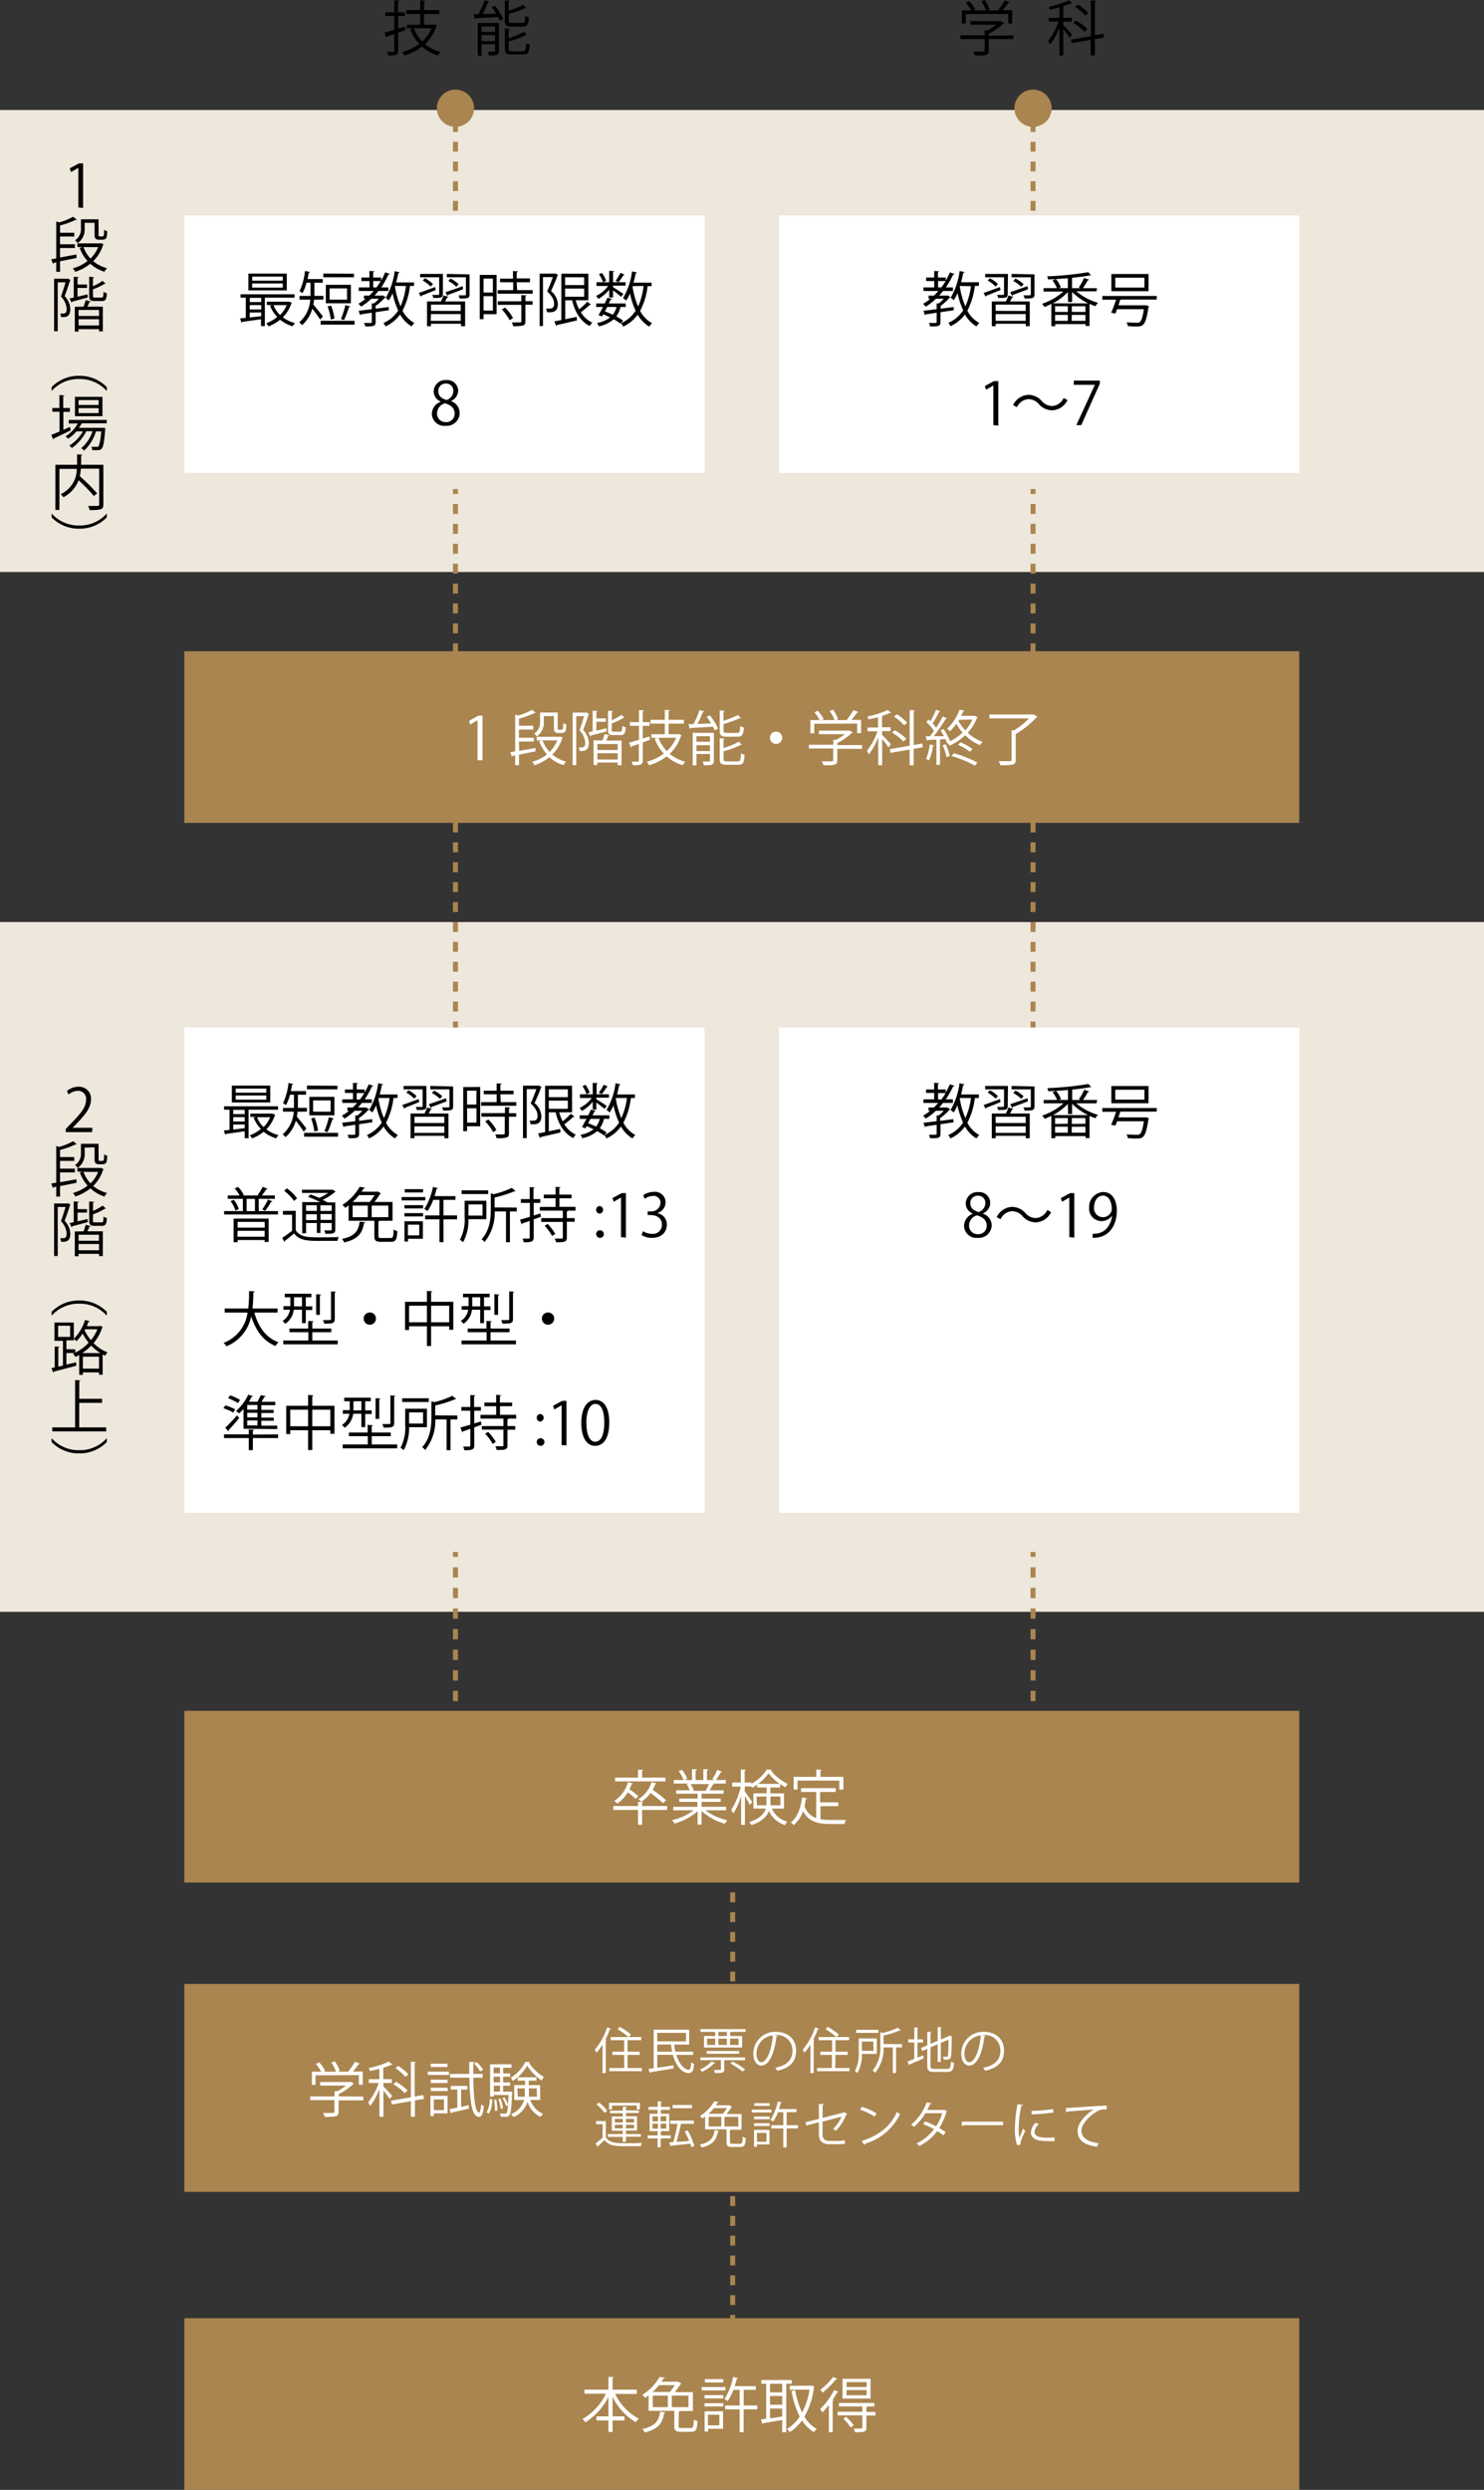 <svg xmlns="http://www.w3.org/2000/svg" viewBox="0 0 299.76 502.85"><rect x="0" y="0" width="299.76" height="502.85" fill="#333333" stroke="none"/><defs><style>.cls-1,.cls-3,.cls-4,.cls-6,.cls-7{fill:none;stroke:#aa854f;stroke-miterlimit:10;}.cls-1{stroke-dasharray:2;}.cls-2{fill:#eee7dc;}.cls-4{stroke-dasharray:1.99 1.99;}.cls-5{fill:#aa854f;}.cls-6{stroke-dasharray:2.01 2.01;}.cls-7{stroke-dasharray:2.08 2.08;}.cls-8{fill:#fff;}</style></defs><g id="レイヤー_2" data-name="レイヤー 2"><g id="レイアウト"><line class="cls-1" x1="148" y1="439.52" x2="148" y2="483.52"/><rect class="cls-2" y="186.22" width="299.76" height="139.3"/><path d="M81.88,6.08l-1.45.52v3.62c0,.86-.4,1-2,1a4.11,4.11,0,0,0-.26-.74h1.23c.16,0,.23-.06.23-.23V6.88c-.56.2-1.08.38-1.49.51a.2.2,0,0,1-.14.19l-.34-1c.54-.14,1.23-.34,2-.57V3.24H77.82V2.48h1.82V.06l1,.06c0,.1-.07.14-.24.17V2.48h1.38v.76H80.43V5.8l1.34-.42Zm5.85-1.16.53.24c0,.06-.07.09-.11.13a8.56,8.56,0,0,1-2.29,3.62A8.38,8.38,0,0,0,89,10.51a3.61,3.61,0,0,0-.53.69,8.66,8.66,0,0,1-3.23-1.77,10.78,10.78,0,0,1-3.57,1.78,3.45,3.45,0,0,0-.45-.72,9.53,9.53,0,0,0,3.45-1.63,8.8,8.8,0,0,1-1.83-3l.57-.18H82.18V5h2.7V2.82H82V2.05h2.89v-2l1,.07c0,.08-.07.14-.24.17V2.05h3.1v.77h-3.1V5h1.91Zm-4.14.78a7.64,7.64,0,0,0,1.69,2.67A7.27,7.27,0,0,0,87.16,5.7Z"/><path d="M98.85.32c0,.09-.12.12-.26.14-.29.7-.71,1.64-1.12,2.39l2.76-.09a14.71,14.71,0,0,0-.9-1.33l.66-.28a11.43,11.43,0,0,1,1.65,2.69l-.69.32a5.09,5.09,0,0,0-.34-.73c-1.68.12-3.4.2-4.51.25a.2.2,0,0,1-.18.17l-.26-1,1,0A19.29,19.29,0,0,0,97.87.06Zm1.94,4.32v5.63c0,.9-.48.93-2,.93a3.31,3.31,0,0,0-.29-.75l.93,0c.51,0,.57,0,.57-.22V8.94H97.27v2.3h-.76V4.64Zm-.79.7H97.27V6.45H100ZM97.27,8.29H100V7.1H97.27Zm8.21-3.66c.49,0,.58-.2.63-1.44a2.25,2.25,0,0,0,.74.32c-.11,1.47-.35,1.86-1.29,1.86h-2.18c-1.11,0-1.41-.25-1.41-1.18V.07l1,.06c0,.09-.07.15-.23.17V2.17A22.53,22.53,0,0,0,105.7,1l.61.66a.19.19,0,0,1-.12,0h-.11a28.37,28.37,0,0,1-3.31,1.15V4.17c0,.39.1.46.67.46Zm-2.72,5.25c0,.41.12.48.72.48h2.11c.54,0,.62-.24.67-1.63A2.92,2.92,0,0,0,107,9c-.09,1.62-.33,2-1.34,2h-2.24c-1.13,0-1.44-.24-1.44-1.19V5.73l1,.06c0,.09-.07.15-.24.17V7.71a14.65,14.65,0,0,0,3.11-1.29l.6.67a.29.29,0,0,1-.14,0h-.09a17.63,17.63,0,0,1-3.48,1.29Z"/><path d="M204.72,7.14v.75h-5v2.33c0,1-.57,1-2.79,1a3.67,3.67,0,0,0-.35-.79l1.53,0c.7,0,.78,0,.78-.26V7.89H194V7.14h4.91v-1l.57,0A10,10,0,0,0,201.22,5H196V4.27h6.07l.14,0,.63.4a.31.31,0,0,1-.18.11,12.73,12.73,0,0,1-2.92,2v.44Zm-9.66-4.31V4.76h-.76V2.1h1.87A8.58,8.58,0,0,0,195.1.53l.67-.33A7.67,7.67,0,0,1,197,1.92l-.35.18h2.55a9,9,0,0,0-1-1.84l.7-.26a7.45,7.45,0,0,1,1,1.92l-.42.18h2.1a13.79,13.79,0,0,0,1.38-2,5,5,0,0,1,.95.4.23.23,0,0,1-.25.09,16.66,16.66,0,0,1-1.15,1.48h1.95V4.76h-.79V2.83Z"/><path d="M214.78,5.1c.37.35,1.52,1.58,1.76,1.88l-.48.64a17.84,17.84,0,0,0-1.28-1.72v5.3H214V5.58A13.58,13.58,0,0,1,212.12,9a5,5,0,0,0-.42-.72,13.38,13.38,0,0,0,2.13-3.93h-2V3.6H214V1.51c-.63.17-1.29.32-1.91.45a3.25,3.25,0,0,0-.25-.59A19,19,0,0,0,215.92.06l.72.6s-.06,0-.23,0a15.41,15.41,0,0,1-1.63.59V3.6h1.74v.77h-1.74ZM223,7.58l-1.86.32v3.3h-.82V8.05l-3.86.67L216.34,8l4-.69V.08l1.06.08c0,.08-.09.14-.24.16v6.8l1.71-.3Zm-5.68-3.44a11.21,11.21,0,0,1,2.33,1.74l-.58.55a10.32,10.32,0,0,0-2.29-1.8Zm.42-3.22a9.77,9.77,0,0,1,2.09,1.71l-.62.51a10.26,10.26,0,0,0-2.05-1.75Z"/><rect class="cls-2" y="22.22" width="299.76" height="93.3"/><line class="cls-3" x1="92" y1="21.67" x2="92" y2="22.67"/><line class="cls-4" x1="92" y1="24.66" x2="92" y2="47.52"/><line class="cls-3" x1="92" y1="48.52" x2="92" y2="49.52"/><path class="cls-5" d="M88.24,21.86A3.76,3.76,0,1,1,92,25.62,3.76,3.76,0,0,1,88.24,21.86Z"/><line class="cls-3" x1="208.67" y1="21.67" x2="208.67" y2="22.67"/><line class="cls-4" x1="208.67" y1="24.66" x2="208.67" y2="47.52"/><line class="cls-3" x1="208.67" y1="48.52" x2="208.67" y2="49.52"/><path class="cls-5" d="M204.91,21.86a3.76,3.76,0,1,1,3.76,3.76A3.76,3.76,0,0,1,204.91,21.86Z"/><line class="cls-3" x1="92" y1="98.77" x2="92" y2="99.77"/><line class="cls-6" x1="92" y1="101.78" x2="92" y2="209.51"/><line class="cls-3" x1="92" y1="210.52" x2="92" y2="211.52"/><line class="cls-3" x1="208.67" y1="98.77" x2="208.67" y2="99.77"/><line class="cls-6" x1="208.67" y1="101.78" x2="208.67" y2="209.51"/><line class="cls-3" x1="208.67" y1="210.52" x2="208.67" y2="211.52"/><line class="cls-3" x1="92" y1="313.43" x2="92" y2="314.43"/><line class="cls-7" x1="92" y1="316.52" x2="92" y2="348.81"/><line class="cls-3" x1="92" y1="349.85" x2="92" y2="350.85"/><line class="cls-3" x1="208.67" y1="313.43" x2="208.67" y2="314.43"/><line class="cls-7" x1="208.67" y1="316.52" x2="208.67" y2="348.81"/><line class="cls-3" x1="208.67" y1="349.85" x2="208.67" y2="350.85"/><rect class="cls-8" x="157.34" y="43.52" width="105.1" height="52"/><rect class="cls-8" x="37.23" y="43.52" width="105.1" height="52"/><path d="M15.82,41.89v-8h0l-1.47.85L14.08,34l1.86-1h.85v9Z"/><path d="M12.13,52l3.29-.6.05.7-3.34.67v2.12h-.77V53l-.52.1a.2.2,0,0,1-.15.17l-.33-.91,1-.16V44.72l.6.2a13,13,0,0,0,2.81-1.15l.77.62a.25.25,0,0,1-.24,0,17.4,17.4,0,0,1-3.17,1.14V47H15v.77H12.13v1.57h3v.75h-3Zm8.27-2.89.53.23a.19.19,0,0,1-.11.12,7.78,7.78,0,0,1-2,3.29,7.56,7.56,0,0,0,2.8,1.42,4,4,0,0,0-.53.71,7.73,7.73,0,0,1-2.86-1.61,9.08,9.08,0,0,1-3.05,1.63,3.38,3.38,0,0,0-.46-.7,8.45,8.45,0,0,0,2.95-1.48,8.11,8.11,0,0,1-1.57-2.66l.59-.17H15.63v-.74h4.63ZM17.1,45v1.1a3.38,3.38,0,0,1-1.4,3,2.06,2.06,0,0,0-.55-.55,2.71,2.71,0,0,0,1.2-2.47V44.29h3.56v3c0,.38,0,.46.28.46h.38c.43,0,.43,0,.47-1.35a1.81,1.81,0,0,0,.62.31,6.74,6.74,0,0,1-.12,1.2c-.12.31-.37.5-.9.5H20c-.89,0-.89-.52-.89-1.19V45Zm-.25,4.9a7.23,7.23,0,0,0,1.43,2.32,6.75,6.75,0,0,0,1.55-2.32Z"/><path d="M13.72,56.26l.52.3a.2.2,0,0,1-.1.12c-.29.9-.69,2.13-1.09,3.12a4,4,0,0,1,1.15,2.6c0,1.71-1,1.67-1.86,1.63a1.8,1.8,0,0,0-.2-.7l.47,0c.46,0,.85,0,.85-1a3.85,3.85,0,0,0-1.15-2.44c.34-.91.68-2,.93-2.87H11.66v9.89h-.73V56.3h2.66Zm1.94,3.67,2-.47.07.62-3.15.84a.26.26,0,0,1-.13.19l-.4-.84.85-.18V55.9l1,.06c0,.09-.08.13-.24.16v1.34h1.92v.69H15.66Zm1.22,2c.16-.42.34-.95.44-1.32l1,.28c0,.07-.12.1-.25.1-.11.28-.26.63-.42.94h3.12v5H20v-.45H15.87v.49h-.76v-5ZM20,63.81V62.6H15.87v1.21Zm-4.11,1.92H20V64.47H15.87Zm2.89-6c0,.31.06.37.43.37H20.5c.32,0,.38-.15.41-1.17a2.1,2.1,0,0,0,.68.3c-.08,1.24-.29,1.57-1,1.57H19.12c-.89,0-1.1-.22-1.1-1.06V55.89L19,56c0,.08-.08.13-.23.16V57.8a9.51,9.51,0,0,0,1.94-1.08l.65.59s-.06,0-.12,0h-.1a12.24,12.24,0,0,1-2.37,1.12Z"/><path d="M21.52,78.91A7.27,7.27,0,0,0,16,76.54a7.22,7.22,0,0,0-5.52,2.37h-.06v-.72A7.62,7.62,0,0,1,16,75.9a7.62,7.62,0,0,1,5.58,2.29v.72Z"/><path d="M12.8,86.81l1.32-.6a6.54,6.54,0,0,1,.16.71c-1.23.6-2.55,1.23-3.39,1.62a.22.22,0,0,1-.13.2l-.4-.9c.46-.18,1-.42,1.67-.69v-4H10.57V82.4H12V79.78l1,.08c0,.08-.08.13-.23.15V82.4h1.35v.78H12.8Zm8.76-1.32H16.5a6.68,6.68,0,0,1-.55.91h4.91l.44.07-.05.24c-.2,2.61-.39,3.55-.72,3.9s-.58.3-1.21.3l-.68,0a1.56,1.56,0,0,0-.18-.67c.47,0,.89,0,1.07,0s.27,0,.37-.12.39-1,.56-3H19.38A8.7,8.7,0,0,1,17,91a2.83,2.83,0,0,0-.61-.47,7.48,7.48,0,0,0,2.3-3.44H17.44a9.31,9.31,0,0,1-2.93,3.39A2.69,2.69,0,0,0,14,90a8.11,8.11,0,0,0,2.75-2.88h-1.3a7.81,7.81,0,0,1-1.69,1.48,5.88,5.88,0,0,0-.51-.48,7.19,7.19,0,0,0,2.47-2.6H13.89v-.71h7.67Zm-.87-5.35v3.91H15.14V80.14Zm-.76,1.65v-1H15.87v1Zm0,1.64v-1H15.87v1Z"/><path d="M20.88,93.86v8c0,.57-.13.83-.54,1a9.15,9.15,0,0,1-2.24.15,3.28,3.28,0,0,0-.29-.83l1.22,0c1,0,1,0,1-.31V94.65H16.32a8.34,8.34,0,0,1-.2,1.53,36,36,0,0,1,3.5,3.47l-.66.52A33.67,33.67,0,0,0,15.88,97a6.47,6.47,0,0,1-3.06,3.42,3.26,3.26,0,0,0-.57-.61,5.6,5.6,0,0,0,3.26-5.12H12v8.29h-.81V93.86h4.38v-2.1l1.06.07c0,.09-.08.14-.24.17v1.86Z"/><path d="M10.48,103.76A7.23,7.23,0,0,0,16,106.13a7.22,7.22,0,0,0,5.52-2.37h.06v.72A7.58,7.58,0,0,1,16,106.77a7.58,7.58,0,0,1-5.58-2.29v-.72Z"/><path d="M59.5,60.12h-6v5.75h-.78v-1.4c-1.43.21-2.84.41-3.78.53a.18.18,0,0,1-.17.15l-.27-.84,1.15-.12V60.12H48.59v-.69H59.5Zm-1.57-4.87v3.4H50.17v-3.4ZM52.77,61v-.85H50.45V61Zm0,1.5v-.88H50.45v.88Zm-2.32.62v1l2.32-.27v-.75Zm6.67-6.44v-.82H50.94v.82Zm0,1.41v-.84H50.94v.84Zm1.32,2.85.52.2a1,1,0,0,1-.11.14,7.08,7.08,0,0,1-1.72,2.8,6.8,6.8,0,0,0,2.47,1.17,3,3,0,0,0-.49.64,7.1,7.1,0,0,1-2.53-1.32,8.12,8.12,0,0,1-2.35,1.34,2.55,2.55,0,0,0-.46-.63A6.91,6.91,0,0,0,56,64a6.86,6.86,0,0,1-1.46-2.28L55,61.6H53.89v-.67H58.3Zm-3.19.69a5.48,5.48,0,0,0,1.32,2,6.07,6.07,0,0,0,1.33-2Z"/><path d="M63.44,60.52a9.49,9.49,0,0,1-.15,1c.47.52,1.65,2,1.93,2.38l-.54.65c-.3-.5-1.05-1.52-1.59-2.21A6.82,6.82,0,0,1,61,65.67a3.36,3.36,0,0,0-.56-.57,6.62,6.62,0,0,0,2.23-4.58H60.5v-.75h2.22c0-.23,0-.46,0-.67v-2h-.82a8.31,8.31,0,0,1-.8,2.1,3.68,3.68,0,0,0-.6-.4,12.08,12.08,0,0,0,1.1-4.08l1,.21c0,.09-.09.14-.24.14q-.09.65-.24,1.29h3.07v.74H63.51v2c0,.21,0,.43,0,.66h1.81v.75Zm1.33,4.27h6.85v.77H64.77Zm6.73-9.51V56H65.31v-.76Zm-.62,2.24v3.73H65.82V57.52Zm-4,4.19a12.09,12.09,0,0,1,.68,2.62l-.73.2a13.16,13.16,0,0,0-.65-2.64Zm3.22-1.19V58.24H66.58v2.28Zm.65,1.37c0,.08-.12.12-.26.13a20.87,20.87,0,0,1-1,2.64c-.13-.06-.48-.17-.62-.22a19.25,19.25,0,0,0,.9-2.81Z"/><path d="M78.53,62.66l-2.66.39v2c0,.8-.34.9-2.09.87a2.74,2.74,0,0,0-.25-.69h.85c.7,0,.72,0,.72-.19V63.16l-2.21.33a.18.18,0,0,1-.15.16l-.3-.88,2.66-.33V61.28l.43,0a7.83,7.83,0,0,0,1-.94H75a12.52,12.52,0,0,1-2.06,1.58,4.83,4.83,0,0,0-.54-.58,11.37,11.37,0,0,0,1.45-1h-.33V59.7h1.08q.45-.44.87-.93h-3v-.72h2.17V56.76H73v-.71h1.62V54.72l1,.07c0,.07-.09.13-.24.16v1.1H77v.62A15.19,15.19,0,0,0,77.81,55l.94.32c0,.1-.17.12-.29.11A15.55,15.55,0,0,1,77,58.05h1.44v.72h-2a11.75,11.75,0,0,1-.79.93h1.57l.12-.05.57.37a.32.32,0,0,1-.17.1,10.11,10.11,0,0,1-1.87,1.66v.57L78.52,62Zm-3.14-4.61h.66c.31-.41.6-.85.87-1.29H75.39Zm8.23-.3h-.81a14.14,14.14,0,0,1-1.51,5,6,6,0,0,0,2.41,2.48,3.43,3.43,0,0,0-.57.69,6.66,6.66,0,0,1-2.33-2.41,7.53,7.53,0,0,1-2.93,2.41,3.29,3.29,0,0,0-.44-.68,6.78,6.78,0,0,0,3-2.53,16,16,0,0,1-1.14-3.48,7.85,7.85,0,0,1-.78,1.45,3.44,3.44,0,0,0-.61-.51,14.31,14.31,0,0,0,1.81-5.4l1,.22c0,.09-.11.14-.26.14-.12.64-.27,1.28-.44,1.91h3.63Zm-3.84,0,0,.12a16.3,16.3,0,0,0,1.12,4A14.11,14.11,0,0,0,82,57.75Z"/><path d="M84.59,59.16c.84-.28,2.08-.74,3.3-1.19l.12.6c-1.08.44-2.17.89-2.9,1.16a.19.19,0,0,1-.12.19Zm4.87.24c0,.77-.39.77-1.93.77a2.29,2.29,0,0,0-.23-.61l.77,0c.64,0,.64,0,.64-.2V56H84.86v-.68h4.6ZM87,57.88a7,7,0,0,0-1.61-1.21l.44-.48a6.64,6.64,0,0,1,1.62,1.17Zm2.06,3a9.22,9.22,0,0,0,.53-1.2l1,.26c0,.08-.11.12-.24.11-.12.24-.29.55-.46.83h4.06v5h-.82v-.49H87.05v.49h-.79v-5Zm4,1.92V61.52H87.05v1.26Zm-6.06,2h6.06V63.44H87.05Zm6.53-6.38-3.07,1.15a.23.23,0,0,1-.12.19L90,59c.88-.28,2.18-.74,3.47-1.2Zm1.32-3v4.06c0,.79-.42.81-2,.81a1.92,1.92,0,0,0-.24-.64l.92,0c.51,0,.58,0,.58-.2V56H90.26v-.68Zm-3.85.84a6.75,6.75,0,0,1,1.64,1.13l-.46.54a6.46,6.46,0,0,0-1.62-1.18Z"/><path d="M100.31,55.52v7.94H97.67v1h-.76V55.52Zm-.75.75H97.67v2.81h1.89Zm-1.89,6.45h1.89v-2.9H97.67Zm6.78-4.13h3.15v.73h-7.07v-.73h3.13V57H101v-.72h2.62V54.74l1,.06c0,.09-.08.15-.24.17v1.26h2.67V57h-2.67Zm1.91,1.07c0,.08-.08.14-.23.16v1h1.45v.72h-1.45v3.35c0,.5-.11.72-.48.84a7.46,7.46,0,0,1-2,.14,2.57,2.57,0,0,0-.27-.76l1.2,0c.67,0,.73,0,.73-.25V61.57h-4.76v-.72h4.76V59.6Zm-3.42,5a9.68,9.68,0,0,0-1.57-2.16l.65-.39a9.07,9.07,0,0,1,1.61,2.12Z"/><path d="M112.19,55.22l.54.33a.27.27,0,0,1-.11.1c-.34.93-.85,2.15-1.32,3.13a3.64,3.64,0,0,1,1.38,2.61c0,1.75-1.16,1.7-2.18,1.66a2.1,2.1,0,0,0-.2-.72c.32,0,.63,0,.86,0a1.42,1.42,0,0,0,.44-.13,1,1,0,0,0,.32-.84c0-.39,0-1.23-1.4-2.51.42-.91.86-2.05,1.16-2.89h-2v9.89H109V55.26h3.08Zm4.09,5.42a9.53,9.53,0,0,0,.71,1.83,13.65,13.65,0,0,0,1.64-1.54l.75.58a.33.33,0,0,1-.24.06,19.18,19.18,0,0,1-1.81,1.48,5.24,5.24,0,0,0,2.32,2.11,3,3,0,0,0-.54.68c-1.81-.92-3-2.81-3.55-5.2h-1.38v3.84l2.31-.49.06.72c-1.49.35-3.07.72-4.06.93a.2.2,0,0,1-.15.18l-.35-.91,1.4-.27V55.27h5.45v5.37ZM118,56h-3.85v1.58H118Zm-3.85,2.28v1.65H118V58.27Z"/><path d="M123.06,60.08V58.51a7.88,7.88,0,0,1-2.2,1.86,3.25,3.25,0,0,0-.45-.62,6.16,6.16,0,0,0,2.44-2h-2.36V57h2.57v-2.3l1,.06c0,.09-.07.15-.23.16V57h2.54v.69h-2.54V58c.49.29,1.78,1.12,2.1,1.36l-.47.59a20.06,20.06,0,0,0-1.63-1.3v1.43ZM126.41,62h-1.08a5.13,5.13,0,0,1-.85,1.91,11,11,0,0,1,1.39.85l-.54.6a9.59,9.59,0,0,0-1.37-.88,6.6,6.6,0,0,1-3,1.43,2.08,2.08,0,0,0-.38-.68,6,6,0,0,0,2.65-1.12c-.46-.23-.93-.44-1.39-.63l-.24.43-.71-.26c.26-.45.59-1,.9-1.65h-1.36v-.71h1.72c.19-.39.38-.79.54-1.15l.94.22c0,.08-.1.12-.26.11-.12.25-.25.54-.4.82h3.41Zm-4.81-6.88a6,6,0,0,1,.84,1.59l-.63.3a6.5,6.5,0,0,0-.82-1.62ZM122.66,62c-.16.3-.31.6-.47.89.54.2,1.08.43,1.59.67a4.21,4.21,0,0,0,.76-1.56Zm1.68-5.28a11.46,11.46,0,0,0,1-1.61l.84.37c0,.08-.13.09-.24.08a12.68,12.68,0,0,1-1,1.45Zm7.28,1.07h-.81a14.14,14.14,0,0,1-1.51,5,6,6,0,0,0,2.41,2.48,3.43,3.43,0,0,0-.57.69,6.66,6.66,0,0,1-2.33-2.41,7.53,7.53,0,0,1-2.93,2.41,3.29,3.29,0,0,0-.44-.68,6.78,6.78,0,0,0,2.95-2.53,16,16,0,0,1-1.14-3.48,7.85,7.85,0,0,1-.78,1.45,3.44,3.44,0,0,0-.61-.51,14.31,14.31,0,0,0,1.81-5.4l1,.22c0,.09-.11.14-.26.14-.12.64-.27,1.28-.44,1.91h3.63Zm-3.84,0,0,.12a16.3,16.3,0,0,0,1.12,4A14.11,14.11,0,0,0,130,57.75Z"/><path d="M89,81.09a2.26,2.26,0,0,1-1.4-2,2.35,2.35,0,0,1,2.54-2.33,2.2,2.2,0,0,1,2.41,2.18A2.34,2.34,0,0,1,91.07,81v0a2.56,2.56,0,0,1,1.78,2.35A2.63,2.63,0,0,1,90,86a2.51,2.51,0,0,1-2.77-2.39A2.67,2.67,0,0,1,89,81.14Zm2.84,2.45c0-1.13-.75-1.71-1.94-2.09a2.13,2.13,0,0,0-1.62,2A1.71,1.71,0,0,0,90,85.25,1.67,1.67,0,0,0,91.83,83.54ZM88.54,79c0,1,.67,1.49,1.66,1.78A1.91,1.91,0,0,0,91.57,79a1.41,1.41,0,0,0-1.47-1.53A1.45,1.45,0,0,0,88.54,79Z"/><path d="M192.63,62.66l-2.66.39v2c0,.8-.34.9-2.09.87a3.83,3.83,0,0,0-.25-.69h.85c.69,0,.72,0,.72-.19V63.16l-2.21.33a.18.18,0,0,1-.15.16l-.3-.88,2.66-.33V61.28l.43,0a7.75,7.75,0,0,0,1-.94h-1.58A13,13,0,0,1,187,61.94a4.83,4.83,0,0,0-.54-.58,11.37,11.37,0,0,0,1.45-1h-.34V59.7h1.08c.3-.29.6-.6.88-.93h-3v-.72h2.17V56.76h-1.62v-.71h1.62V54.72l1,.07c0,.07-.09.13-.24.16v1.1h1.58v.62a15.19,15.19,0,0,0,.84-1.66l.93.32c0,.1-.16.12-.28.11a16.28,16.28,0,0,1-1.48,2.61h1.44v.72h-2a11.75,11.75,0,0,1-.79.93h1.57l.12-.05L192,60a.32.32,0,0,1-.17.1A10.11,10.11,0,0,1,190,61.78v.57l2.65-.35Zm-3.14-4.61h.66c.31-.41.6-.85.87-1.29h-1.53Zm8.22-.3h-.8a14.35,14.35,0,0,1-1.51,5,6,6,0,0,0,2.41,2.48,3.86,3.86,0,0,0-.58.69,6.64,6.64,0,0,1-2.32-2.41A7.53,7.53,0,0,1,192,65.88a3.29,3.29,0,0,0-.44-.68,6.78,6.78,0,0,0,3-2.53,15.45,15.45,0,0,1-1.14-3.48,7.85,7.85,0,0,1-.78,1.45,3.44,3.44,0,0,0-.61-.51,14.31,14.31,0,0,0,1.81-5.4l1,.22c0,.09-.11.14-.27.14-.12.64-.26,1.28-.43,1.91h3.62Zm-3.83,0,0,.12a16.3,16.3,0,0,0,1.12,4,14.12,14.12,0,0,0,1.13-4.07Z"/><path d="M198.69,59.16c.84-.28,2.08-.74,3.3-1.19l.12.6c-1.08.44-2.17.89-2.9,1.16a.19.19,0,0,1-.12.19Zm4.87.24c0,.77-.39.77-1.93.77a2.7,2.7,0,0,0-.23-.61l.77,0c.64,0,.64,0,.64-.2V56H199v-.68h4.6Zm-2.45-1.52a6.68,6.68,0,0,0-1.6-1.21l.44-.48a6.84,6.84,0,0,1,1.62,1.17Zm2.07,3a7.93,7.93,0,0,0,.52-1.2l1,.26c0,.08-.1.12-.24.11a8.81,8.81,0,0,1-.45.83H208v5h-.81v-.49h-6.06v.49h-.79v-5Zm4,1.92V61.52h-6.06v1.26Zm-6.06,2h6.06V63.44h-6.06Zm6.53-6.38-3.08,1.15a.23.23,0,0,1-.12.19l-.39-.76c.87-.28,2.18-.74,3.47-1.2Zm1.31-3v4.06c0,.79-.42.81-2,.81a1.92,1.92,0,0,0-.24-.64l.92,0c.51,0,.58,0,.58-.2V56h-3.89v-.68Zm-3.85.84a6.63,6.63,0,0,1,1.65,1.13l-.46.54a6.46,6.46,0,0,0-1.62-1.18Z"/><path d="M221.49,58.83H217.4a12,12,0,0,0,4.4,2.33,3.9,3.9,0,0,0-.55.68c-.38-.13-.77-.29-1.17-.47v4.47h-.8v-.39h-6.13v.43h-.78V61.35A11.09,11.09,0,0,1,211,62a3.91,3.91,0,0,0-.53-.64,12.32,12.32,0,0,0,4.32-2.48h-4v-.69h2.71a7.07,7.07,0,0,0-.91-1.57l.7-.27a6.49,6.49,0,0,1,1,1.66l-.46.18h1.87v-2c-1.34.11-2.74.19-4,.24a2.21,2.21,0,0,0-.18-.62,64.13,64.13,0,0,0,8.3-.84l.59.64s-.06,0-.11,0h-.13c-.95.19-2.23.36-3.62.49v2.1h1.7l-.35-.15a10.38,10.38,0,0,0,1.08-1.92l1,.36c0,.07-.12.11-.25.11a16.48,16.48,0,0,1-1,1.6h2.86ZM215.7,59a12.73,12.73,0,0,1-3,2.26h7.08a12.45,12.45,0,0,1-3.22-2.29V61h-.81Zm0,4V61.85h-2.58V63Zm-2.58.6v1.2h2.58v-1.2Zm6.13-.6V61.85H216.5V63Zm-2.78,1.8h2.78v-1.2H216.5Z"/><path d="M233.64,60.5H226.3c-.11.36-.25.75-.38,1.16h5.42l.19,0,.52.16c0,.06,0,.15-.07.22-.33,2.21-.64,3.15-1.1,3.55-.3.28-.57.34-1.39.34-.43,0-1,0-1.68-.08a1.55,1.55,0,0,0-.27-.75c.87.07,1.76.08,2.08.08a.94.94,0,0,0,.59-.11c.35-.26.6-1,.85-2.62h-5.42c-.12.32-.23.62-.33.87-.46-.09-.66-.13-.87-.15a25.3,25.3,0,0,0,1-2.64h-2.78v-.75h11ZM232,55.34v3.47h-7.51V55.34Zm-.83,2.74v-2h-5.89v2Z"/><path d="M200.65,85.85v-8h0l-1.47.86-.24-.75,1.86-1h.85v9Z"/><path d="M215.63,80.79a3.58,3.58,0,0,1-3.12,2.08,3.63,3.63,0,0,1-2.67-1.26,2.79,2.79,0,0,0-2.09-1,2.75,2.75,0,0,0-2.33,1.62l-.78-.41a3.58,3.58,0,0,1,3.12-2.08A3.65,3.65,0,0,1,210.44,81a2.8,2.8,0,0,0,2.08,1,2.73,2.73,0,0,0,2.33-1.62Z"/><path d="M216.9,76.87h5.26v.63l-3.75,8.35h-1l3.75-8.13v0H216.9Z"/><rect class="cls-5" x="37.23" y="131.52" width="225.21" height="34.67"/><path class="cls-8" d="M96.46,153.52v-8.05h0l-1.47.85-.24-.74,1.86-1.05h.85v9Z"/><path class="cls-8" d="M104.87,151.65l3.3-.6,0,.69-3.34.67v2.13h-.77v-2l-.51.11a.23.23,0,0,1-.16.16l-.33-.91,1-.15v-7.44l.6.21a13.54,13.54,0,0,0,2.81-1.16l.78.63a.25.25,0,0,1-.24,0,17.81,17.81,0,0,1-3.18,1.14v1.44h2.88v.77h-2.88V149h3v.76h-3Zm8.27-2.9.53.23a.19.19,0,0,1-.11.12,7.7,7.7,0,0,1-2,3.29,7.39,7.39,0,0,0,2.79,1.43,3.91,3.91,0,0,0-.53.7,7.58,7.58,0,0,1-2.86-1.6,9.45,9.45,0,0,1-3,1.63,3.19,3.19,0,0,0-.46-.71,8.74,8.74,0,0,0,3-1.47,8.29,8.29,0,0,1-1.58-2.67l.59-.16h-1.09v-.75H113Zm-3.29-4.12v1.1a3.39,3.39,0,0,1-1.41,3,2.39,2.39,0,0,0-.55-.55,2.68,2.68,0,0,0,1.2-2.47v-1.81h3.56v3c0,.38,0,.47.28.47h.38c.43,0,.43,0,.47-1.36a1.65,1.65,0,0,0,.62.31,6.74,6.74,0,0,1-.12,1.2c-.12.32-.37.51-.9.51h-.61c-.89,0-.89-.53-.89-1.2v-2.22Zm-.26,4.91a7.3,7.3,0,0,0,1.43,2.31,6.81,6.81,0,0,0,1.55-2.31Z"/><path class="cls-8" d="M118.46,143.89l.52.3a.28.28,0,0,1-.1.12c-.28.9-.69,2.12-1.09,3.11a4,4,0,0,1,1.15,2.61c0,1.7-1,1.66-1.86,1.63a1.8,1.8,0,0,0-.2-.71,4.07,4.07,0,0,0,.47,0c.47,0,.85,0,.85-1a3.85,3.85,0,0,0-1.15-2.45c.35-.91.68-2,.93-2.87H116.4v9.9h-.73V143.92h2.66Zm2,3.67c.63-.15,1.33-.32,2-.47l.08.61c-1.18.32-2.39.65-3.16.84a.24.24,0,0,1-.13.19l-.4-.84.86-.18v-4.18l1,.06c0,.08-.09.13-.24.15v1.34h1.92v.69h-1.92Zm1.21,2a10.2,10.2,0,0,0,.44-1.32l1,.28a.26.26,0,0,1-.25.11c-.11.27-.27.62-.42.93h3.11v5h-.78V154h-4.11v.5h-.76v-5Zm3.1,1.91v-1.21h-4.11v1.21Zm-4.11,1.92h4.11v-1.26h-4.11Zm2.89-6c0,.32.06.38.43.38h1.31c.32,0,.38-.16.41-1.18a2.31,2.31,0,0,0,.68.3c-.08,1.25-.29,1.57-1,1.57h-1.46c-.89,0-1.1-.21-1.1-1.05v-3.87l1,.08c0,.07-.07.13-.23.15v1.68a9.06,9.06,0,0,0,1.94-1.08l.65.59a.14.14,0,0,1-.12,0,.16.16,0,0,1-.09,0,11.78,11.78,0,0,1-2.38,1.12Z"/><path class="cls-8" d="M131.29,149.42l-1.45.51v3.62c0,.87-.4,1-2,1a4.39,4.39,0,0,0-.26-.74h1.23c.16,0,.23-.06.23-.23v-3.34l-1.49.5a.19.19,0,0,1-.14.19l-.34-.94c.54-.15,1.23-.35,2-.58v-2.82h-1.82v-.75h1.82v-2.43l1,.06c0,.1-.07.15-.24.17v2.2h1.38v.75h-1.38v2.57l1.34-.42Zm5.85-1.17.53.24a.28.28,0,0,1-.11.13,8.53,8.53,0,0,1-2.29,3.63,8.37,8.37,0,0,0,3.15,1.59,3.68,3.68,0,0,0-.53.7,8.82,8.82,0,0,1-3.23-1.78,10.61,10.61,0,0,1-3.57,1.79,3.21,3.21,0,0,0-.45-.72,9.53,9.53,0,0,0,3.45-1.63,8.79,8.79,0,0,1-1.83-3l.57-.18h-1.24v-.74h2.7v-2.14H131.4v-.77h2.89v-2l1,.07c0,.09-.07.15-.24.17v1.76h3.1v.77h-3.1v2.14H137ZM133,149a8.09,8.09,0,0,0,1.69,2.68,7.22,7.22,0,0,0,1.89-2.68Z"/><path class="cls-8" d="M142.26,143.66c0,.08-.12.12-.26.13-.29.71-.71,1.64-1.12,2.4.85,0,1.8-.06,2.76-.1-.28-.45-.59-.92-.9-1.33l.66-.27a11.39,11.39,0,0,1,1.65,2.68l-.69.33a6.55,6.55,0,0,0-.34-.74c-1.68.12-3.4.21-4.51.26a.2.2,0,0,1-.18.16l-.26-.94,1,0a18.83,18.83,0,0,0,1.23-2.82ZM144.2,148v5.62c0,.9-.48.94-2,.94a3.38,3.38,0,0,0-.29-.76l.93,0c.51,0,.57,0,.57-.21v-1.32h-2.73v2.3h-.76V148Zm-.79.69h-2.73v1.12h2.73Zm-2.73,3h2.73v-1.19h-2.73Zm8.21-3.66c.49,0,.58-.2.63-1.44a2.07,2.07,0,0,0,.74.33c-.11,1.46-.35,1.86-1.3,1.86h-2.17c-1.11,0-1.41-.25-1.41-1.19v-4.11l1,.06c0,.08-.07.14-.23.16v1.87a21.19,21.19,0,0,0,2.93-1.17l.61.66a.19.19,0,0,1-.12,0,.22.22,0,0,1-.11,0,28.23,28.23,0,0,1-3.31,1.16v1.34c0,.38.1.45.67.45Zm-2.72,5.26c0,.4.12.48.72.48H149c.54,0,.62-.24.67-1.63a2.92,2.92,0,0,0,.73.31c-.09,1.62-.33,2-1.34,2h-2.24c-1.13,0-1.44-.24-1.44-1.19v-4.16l1,.06c0,.08-.07.14-.24.16v1.76a14.13,14.13,0,0,0,3.11-1.3l.6.67a.21.21,0,0,1-.14,0h-.09a18.33,18.33,0,0,1-3.48,1.28Z"/><path class="cls-8" d="M158,149a1.24,1.24,0,1,1-1.24-1.24A1.23,1.23,0,0,1,158,149Z"/><path class="cls-8" d="M174.13,150.47v.76h-5v2.32c0,1-.58,1-2.79,1a3.9,3.9,0,0,0-.35-.79l1.53,0c.7,0,.78,0,.78-.27v-2.32H163.4v-.76h4.92v-1l.57,0a10,10,0,0,0,1.74-1.14h-5.22v-.72h6.07l.14,0,.62.39a.23.23,0,0,1-.18.11,12.78,12.78,0,0,1-2.91,2v.43Zm-9.66-4.3v1.93h-.77v-2.67h1.88a9.11,9.11,0,0,0-1.07-1.57l.67-.32a7.64,7.64,0,0,1,1.21,1.71l-.35.18h2.55a8.66,8.66,0,0,0-1-1.83l.69-.27a7.37,7.37,0,0,1,1,1.92l-.42.18H171a14.29,14.29,0,0,0,1.38-2,4.67,4.67,0,0,1,1,.39.25.25,0,0,1-.25.1,18.2,18.2,0,0,1-1.15,1.47h1.95v2.67h-.79v-1.93Z"/><path class="cls-8" d="M178.19,148.43c.37.35,1.52,1.58,1.76,1.88l-.48.64a19.23,19.23,0,0,0-1.28-1.71v5.3h-.79v-5.63a13.58,13.58,0,0,1-1.88,3.44,4,4,0,0,0-.42-.72,12.92,12.92,0,0,0,2.14-3.93h-2v-.77h2.13v-2.08c-.63.16-1.29.32-1.91.44a3.25,3.25,0,0,0-.25-.59,17.9,17.9,0,0,0,4.09-1.31l.72.6c-.05,0-.06,0-.23,0a12,12,0,0,1-1.63.59v2.3h1.74v.77h-1.74Zm8.23,2.48-1.86.33v3.3h-.82v-3.16l-3.86.67-.13-.75,4-.7v-7.18l1.06.07c0,.08-.09.14-.24.17v6.8l1.71-.3Zm-5.68-3.44a11.21,11.21,0,0,1,2.33,1.74l-.58.55a10.62,10.62,0,0,0-2.29-1.8Zm.42-3.21a9.75,9.75,0,0,1,2.09,1.7l-.62.52a9.76,9.76,0,0,0-2.06-1.75Z"/><path class="cls-8" d="M196.94,144.57l.55.3a.21.21,0,0,1-.15.12,9.62,9.62,0,0,1-1.86,3,8.67,8.67,0,0,0,3,1.84,4.26,4.26,0,0,0-.53.66,9.51,9.51,0,0,1-3-2,10.82,10.82,0,0,1-3.15,2.11,3.12,3.12,0,0,0-.49-.61l-.05,0a5.79,5.79,0,0,0-.28-.72l-1.11.06v5.14h-.72v-5.1l-1.75.07c0,.1-.09.13-.17.16l-.22-.9h.84c.27-.33.54-.7.83-1.11a11.43,11.43,0,0,0-1.55-1.77l.42-.52.39.36a19.34,19.34,0,0,0,1.14-2.34l.85.36c0,.08-.12.11-.25.11a19.43,19.43,0,0,1-1.3,2.33,8.38,8.38,0,0,1,.72.85,21.25,21.25,0,0,0,1.34-2.28l.84.4a.29.29,0,0,1-.26.11,34.73,34.73,0,0,1-2.41,3.48l2.07,0a10.63,10.63,0,0,0-.7-1.19l.6-.26a10.79,10.79,0,0,1,1.33,2.47,10.47,10.47,0,0,0,2.53-1.74,9.25,9.25,0,0,1-1.26-1.78,9.77,9.77,0,0,1-1.31,1.52,2.14,2.14,0,0,0-.58-.5,10,10,0,0,0,2.52-3.86l1,.15a.24.24,0,0,1-.24.15c-.12.29-.27.6-.42.93h2.65Zm-8.24,6a.25.25,0,0,1-.24.12,11.2,11.2,0,0,1-.8,2.88,5.71,5.71,0,0,0-.6-.31,10.57,10.57,0,0,0,.75-2.92Zm2.49,2.33a10.11,10.11,0,0,0-.79-2.39l.63-.2a10.92,10.92,0,0,1,.82,2.36Zm5.75,1.74a22.07,22.07,0,0,0-4.74-1.95l.49-.57a25.06,25.06,0,0,1,4.73,1.87Zm-1-2.81a12.46,12.46,0,0,0-2.43-1.42l.5-.5a12.55,12.55,0,0,1,2.44,1.36Zm-2.2-6.46-.14.25A9.16,9.16,0,0,0,195,147.5a8.78,8.78,0,0,0,1.43-2.17Z"/><path class="cls-8" d="M208.82,144.31l.74.45a.3.3,0,0,1-.2.12,17.81,17.81,0,0,1-4.19,3.37v5.21c0,.57-.15.81-.61.94a10.53,10.53,0,0,1-2.49.14,3.76,3.76,0,0,0-.34-.82l1.72,0c.78,0,.88,0,.88-.32v-5.91l.52,0a14.71,14.71,0,0,0,3-2.4h-8v-.79h8.81Z"/><rect class="cls-5" x="37.23" y="400.67" width="225.21" height="42"/><path class="cls-8" d="M73.39,423.44v.75h-5v2.33c0,1-.58,1-2.8,1a3.62,3.62,0,0,0-.34-.79l1.53,0c.7,0,.78,0,.78-.26v-2.33H62.66v-.75h4.92v-1.05l.56,0a9.34,9.34,0,0,0,1.74-1.14H64.67v-.72h6.06l.15-.05.62.4a.24.24,0,0,1-.18.1,12.37,12.37,0,0,1-2.91,2v.44Zm-9.66-4.31v1.93H63V418.4h1.87a8.18,8.18,0,0,0-1.06-1.57l.67-.33a8,8,0,0,1,1.21,1.72l-.35.18h2.54a8.66,8.66,0,0,0-.94-1.84l.69-.26a7.52,7.52,0,0,1,1,1.92l-.42.18h2.1a13.79,13.79,0,0,0,1.38-2,5,5,0,0,1,1,.4.25.25,0,0,1-.25.09,18.51,18.51,0,0,1-1.16,1.48h2v2.66h-.79v-1.93Z"/><path class="cls-8" d="M77.45,421.4c.37.34,1.52,1.58,1.76,1.88l-.48.64a19.71,19.71,0,0,0-1.28-1.72v5.3h-.8v-5.62a13.27,13.27,0,0,1-1.87,3.44,3.67,3.67,0,0,0-.42-.72,13.17,13.17,0,0,0,2.14-3.93h-2v-.77h2.12v-2.09c-.62.17-1.28.32-1.9.44a3.17,3.17,0,0,0-.25-.58,18.84,18.84,0,0,0,4.08-1.31l.72.6c0,.05-.06.05-.22.05a14.24,14.24,0,0,1-1.63.58v2.31h1.73v.77H77.45Zm8.22,2.48-1.86.32v3.3H83v-3.15l-3.86.67-.14-.76,4-.69v-7.19l1,.08c0,.08-.08.14-.24.16v6.8l1.72-.3ZM80,420.44a11.21,11.21,0,0,1,2.33,1.74l-.58.55a10.56,10.56,0,0,0-2.29-1.8Zm.42-3.22a10.3,10.3,0,0,1,2.09,1.71l-.63.51a9.72,9.72,0,0,0-2-1.75Z"/><path class="cls-8" d="M86.41,419.06v-.67h4.28v.67Zm4,4.22v3.53H87.63v.56h-.69v-4.09Zm0-3.26v.66H87V420ZM87,422.31v-.66h3.43v.66Zm3.38-5.52v.66H87v-.66ZM89.68,424H87.63v2.16h2.05Zm3.46,1.49,1.52-.32.06.68c-1.27.3-2.6.62-3.44.8a.18.18,0,0,1-.16.17l-.34-.85,1.6-.32V422H91.06v-.73h3.35V422H93.14Zm4.35-5.89H95.6c.07,3.78.32,6.9,1.2,7.08h0c.17,0,.32-.77.41-1.72a2.08,2.08,0,0,0,.54.43c-.15,1.47-.49,2.15-1,2.15a.56.56,0,0,1-.25-.05c-1.33-.36-1.6-3.79-1.69-7.89H90.9v-.75h3.89l0-2.44,1.07.05c0,.09-.09.16-.26.18,0,.74,0,1.49,0,2.21h1.9Zm-1.18-3.13A8.27,8.27,0,0,1,97.6,418l-.6.36a7.92,7.92,0,0,0-1.27-1.62Z"/><path class="cls-8" d="M99.43,424a5.84,5.84,0,0,1-.66,2.88l-.48-.27a5.47,5.47,0,0,0,.62-2.72Zm3.62-1.58.4,0a1.71,1.71,0,0,0,0,.25c-.14,3.09-.27,4.16-.57,4.52s-.38.31-1.06.31c-.2,0-.44,0-.67,0a1.85,1.85,0,0,0-.18-.66l1,.05c.46,0,.54-.48.64-1.73l-.4.17a7.09,7.09,0,0,0-.7-1.61l.41-.15a7.5,7.5,0,0,1,.69,1.53h0c0-.52.09-1.18.12-2h-3v.32H99v-6.52h4.31v.7h-1.68v1.15h1.41v.66h-1.41v1.16h1.41v.66h-1.41v1.2h1.41ZM101,417.56H99.71v1.15H101Zm0,3v-1.16H99.71v1.16Zm-1.26.66v1.2H101v-1.2Zm.24,5.08a12,12,0,0,0-.18-2.25l.45,0a13,13,0,0,1,.21,2.22Zm1.11-2.46a8.75,8.75,0,0,1,.52,1.95l-.46.11a9.69,9.69,0,0,0-.48-2Zm5.94-7.39a.17.17,0,0,1-.16.14,9,9,0,0,0,3,2.88,4.73,4.73,0,0,0-.45.71,10.32,10.32,0,0,1-2.94-3,9.18,9.18,0,0,1-2.89,3.09,3.65,3.65,0,0,0-.41-.64,8.12,8.12,0,0,0,2.92-3.2Zm2.1,7.66h-2a4.57,4.57,0,0,0,2.58,2.8,3,3,0,0,0-.54.64,5.25,5.25,0,0,1-2.62-3.08,4.87,4.87,0,0,1-2.84,3.08,2.62,2.62,0,0,0-.5-.57,4.4,4.4,0,0,0,2.66-2.87h-2v-3h2.19v-.91h-1.49v-.68h3.79v.68h-1.56v.91h2.29Zm-4.54-.66H106a10.31,10.31,0,0,0,0-1.11v-.58h-1.51Zm3.83-1.69h-1.58v.59c0,.37,0,.74,0,1.1h1.63Z"/><path class="cls-8" d="M121.71,412.91a11.81,11.81,0,0,1-1.22,1.67,5,5,0,0,0-.35-.63,13.31,13.31,0,0,0,2.5-4.5l.8.27c0,.07-.11.1-.23.09a18.13,18.13,0,0,1-.92,2.07l.27.07c0,.06-.07.11-.2.12v6.62h-.65Zm5.05,4.75h2.9v.64h-6.57v-.64h3V415H123.7v-.64h2.38v-2.32h-2.72v-.64h3.58a13.37,13.37,0,0,0-2.18-1.58l.44-.48a13.61,13.61,0,0,1,2.24,1.55l-.44.51h2.52v.64h-2.76v2.32h2.45V415h-2.45Z"/><path class="cls-8" d="M140,415h-3.39c.53,1.68,1.52,3,2.52,3,.31,0,.43-.42.49-1.5a2.29,2.29,0,0,0,.59.33c-.12,1.45-.42,1.85-1.12,1.85-1.41,0-2.6-1.62-3.18-3.69h-3.15v2.61l3.29-.48,0,.62c-1.71.29-3.53.59-4.65.76a.18.18,0,0,1-.15.14l-.27-.81,1.06-.14v-7.77h7.17v3h-3a8.74,8.74,0,0,0,.19,1.44H140Zm-1.43-4.44h-5.81v1.72h5.81Zm-5.81,3.8h3a11.51,11.51,0,0,1-.21-1.45h-2.78Z"/><path class="cls-8" d="M144.49,416.62c0,.07-.11.1-.22.09a8.76,8.76,0,0,1-2.41,1.69,4.07,4.07,0,0,0-.49-.43,7,7,0,0,0,2.36-1.64Zm-3-6.82h9.12v.56h-3.11v.83h2.4v2.33H142.2v-2.33h2.27v-.83h-3Zm0,6.28v-.56h9v.56h-4.19v1.84c0,.69-.32.75-1.88.75a2.42,2.42,0,0,0-.22-.62l.89,0c.53,0,.53,0,.53-.17v-1.82Zm1.24-1.86h6.57v.55h-6.57Zm.1-2.5V413h1.64v-1.27Zm4-.53v-.83H145.1v.83Zm-1.72.53V413h1.72v-1.27Zm4.09,0h-1.73V413h1.73Zm.77,6.64a16.72,16.72,0,0,0-2.45-1.65l.5-.36a15.89,15.89,0,0,1,2.48,1.59Z"/><path class="cls-8" d="M157.08,411.2a.26.26,0,0,1-.25.16c-.36,3.11-1.4,5.81-3.06,5.81-.84,0-1.6-.84-1.6-2.41a4.39,4.39,0,0,1,4.5-4.41c2.89,0,4.14,1.83,4.14,3.78,0,2.37-1.38,3.52-3.8,4.08a3.94,3.94,0,0,0-.42-.61c2.3-.43,3.48-1.55,3.48-3.44a3.07,3.07,0,0,0-3.4-3.15l-.3,0Zm-1-.13a3.68,3.68,0,0,0-3.27,3.67c0,1.07.46,1.74.94,1.74C155,416.48,155.87,413.81,156.12,411.07Z"/><path class="cls-8" d="M163.71,412.91a11.81,11.81,0,0,1-1.22,1.67,5,5,0,0,0-.35-.63,13.31,13.31,0,0,0,2.5-4.5l.8.27c0,.07-.11.1-.23.09a18.13,18.13,0,0,1-.92,2.07l.27.07c0,.06-.07.11-.2.12v6.62h-.65Zm5,4.75h2.9v.64h-6.57v-.64h3V415H165.7v-.64h2.38v-2.32h-2.72v-.64h3.58a13.37,13.37,0,0,0-2.18-1.58l.44-.48a13.61,13.61,0,0,1,2.24,1.55l-.44.51h2.52v.64h-2.76v2.32h2.45V415h-2.45Z"/><path class="cls-8" d="M177.11,414.8h-3a7.72,7.72,0,0,1-.91,3.87,2.2,2.2,0,0,0-.53-.41,7.13,7.13,0,0,0,.79-3.81v-2.76h3.66Zm.31-4.86v.62h-4.48v-.62Zm-1,2.37H174.1v1.88h2.36Zm5.77.53v.65H181v5.18h-.66v-5.18h-1.86a7.66,7.66,0,0,1-1.72,5.14,1.58,1.58,0,0,0-.5-.46,7.16,7.16,0,0,0,1.56-5.07v-2.67l.52.14a14.46,14.46,0,0,0,3-1.06l.65.54a.21.21,0,0,1-.2,0,20.77,20.77,0,0,1-3.32,1.05v1.7Z"/><path class="cls-8" d="M185.32,415.56l1.16-.46.13.58c-1,.48-2.15.94-2.85,1.24a.18.18,0,0,1-.11.17l-.35-.76c.38-.12.86-.31,1.38-.51V412.5h-1.21v-.64h1.21v-2.39l.84.06c0,.07-.07.11-.2.13v2.2h1.13v.64h-1.13Zm2.62,1.6c0,.54.13.67.83.67h2.55c.6,0,.7-.28.78-1.47a1.73,1.73,0,0,0,.61.26c-.11,1.38-.33,1.82-1.38,1.82h-2.58c-1.13,0-1.45-.25-1.45-1.3v-3.36l-1,.43-.26-.6,1.27-.54v-2.74l.84.06c0,.07-.07.12-.2.14v2.26l1.45-.62v-2.79l.83.05c0,.07-.06.12-.19.14v2.33l1.6-.69.14-.11.55.2a.21.21,0,0,1-.1.11,36.85,36.85,0,0,1-.11,3.86c-.09.61-.43.71-1.49.71a2.3,2.3,0,0,0-.16-.6c.25,0,.6,0,.71,0s.27,0,.32-.29a30.94,30.94,0,0,0,.08-3.17l-1.54.66v3.84h-.64v-3.56l-1.45.62Z"/><path class="cls-8" d="M199.08,411.2a.26.26,0,0,1-.25.16c-.36,3.11-1.4,5.81-3.06,5.81-.84,0-1.6-.84-1.6-2.41a4.39,4.39,0,0,1,4.5-4.41c2.89,0,4.14,1.83,4.14,3.78,0,2.37-1.38,3.52-3.8,4.08a3.94,3.94,0,0,0-.42-.61c2.3-.43,3.48-1.55,3.48-3.44a3.07,3.07,0,0,0-3.4-3.15l-.3,0Zm-1-.13a3.68,3.68,0,0,0-3.27,3.67c0,1.07.46,1.74.94,1.74C197,416.48,197.87,413.81,198.12,411.07Z"/><path class="cls-8" d="M122.38,428.38v3.29c.78,1.18,2.24,1.18,4.12,1.18,1.1,0,2.38,0,3.16-.07a2.22,2.22,0,0,0-.21.66c-.69,0-1.79,0-2.78,0-2.2,0-3.58,0-4.57-1.23-.46.44-.93.88-1.32,1.22a.14.14,0,0,1-.08.16l-.39-.71c.43-.32,1-.75,1.42-1.18V429h-1.32v-.64ZM121,424.63a7.4,7.4,0,0,1,1.65,1.67l-.55.42a7.14,7.14,0,0,0-1.62-1.72Zm4.79,7.94v-1h-3V431h3v-.68h-2.21v-2.87h2.21v-.66h-2.58v-.52h2.58v-.79l.85,0c0,.07-.07.12-.2.14v.6h2.6v.52h-2.6v.66h2.24v2.87h-2.24V431h3v.53h-3v1Zm-2.16-7.33V426h-.61v-1.31h6.24V426h-.63v-.78Zm.55,2.69v.72h1.61v-.72Zm0,1.91h1.61v-.73h-1.61Zm3.89-1.91h-1.63v.72h1.63Zm0,1.91v-.73h-1.63v.73Z"/><path class="cls-8" d="M135.46,431.87h-2v1.79h-.63v-1.79h-2v-.6h2v-.86h-1.61V426.9h1.61v-.8H131v-.6h1.86v-1.12l.83.05c0,.07-.06.12-.19.13v.94h1.82v.6H133.5v.8h1.67v3.51h-1.68v.86h2Zm-3.66-4.44v1h1.11v-1Zm0,1.47v1h1.11v-1Zm2.79-.5v-1h-1.15v1Zm0,1.49v-1h-1.15v1Zm4.29.35a12.77,12.77,0,0,1,1.37,3.16l-.62.26c0-.22-.12-.46-.21-.73-1.43.16-2.88.31-3.83.4a.16.16,0,0,1-.15.13l-.25-.8.81-.05a32.7,32.7,0,0,0,.85-3.68h-1.47v-.65h4.78v.65h-2.61a35.2,35.2,0,0,1-.91,3.64c.79-.05,1.68-.11,2.57-.19a16.43,16.43,0,0,0-.9-1.89Zm.89-5.12v.65h-3.91v-.65Z"/><path class="cls-8" d="M145.22,430.32c0,.06-.08.11-.2.13-.28,1.55-.86,2.68-3.29,3.25a2.42,2.42,0,0,0-.38-.58c2.25-.48,2.78-1.42,3-2.9Zm2.23,2.31c0,.28.09.33.52.33h1.52c.41,0,.48-.18.52-1.43a2,2,0,0,0,.63.27c-.09,1.45-.28,1.8-1.1,1.8h-1.63c-.91,0-1.15-.21-1.15-1v-2.56h-4.33v-2.6a6.13,6.13,0,0,1-.58.42,2.08,2.08,0,0,0-.48-.5,8.72,8.72,0,0,0,2.92-3l.88.15c0,.08-.09.13-.22.13-.1.17-.22.35-.35.54h2.64l.11,0,.52.33a.16.16,0,0,1-.14.08,9.63,9.63,0,0,1-1,1.36h3.06v3.17h-2.19a.22.22,0,0,1-.18.09ZM146,426.9a7.49,7.49,0,0,0,.86-1.15h-2.65a11.24,11.24,0,0,1-1.07,1.15Zm-2.86.61v1.95h2.55v-1.95Zm6,1.95v-1.95h-2.81v1.95Z"/><path class="cls-8" d="M155.84,426.07v.56h-4v-.56Zm-.41,4.08v2.93h-2.52v.47h-.6v-3.4ZM152.32,428v-.55h3.14V428Zm0,1.36v-.55h3.14v.55Zm3.14-4.6v.55h-3.09v-.55Zm-.64,6h-1.91v1.79h1.91Zm6.37-1.55v.65H158.9v3.84h-.68v-3.84H155.8v-.65h2.42v-2.63h-1.05a8.32,8.32,0,0,1-1,1.89,3,3,0,0,0-.54-.35,10.74,10.74,0,0,0,1.46-3.72l.83.21c0,.07-.09.1-.22.1-.1.41-.22.83-.35,1.24h3.55v.63h-2v2.63Z"/><path class="cls-8" d="M171.12,426.94a.34.34,0,0,1-.16.12,10.57,10.57,0,0,1-2.09,3.26,5.6,5.6,0,0,0-.6-.36,7.24,7.24,0,0,0,1.71-2.48l-3.83,1v2.59c0,1,.59,1.31,1.39,1.31h1.63a14.49,14.49,0,0,0,1.49-.12c0,.22,0,.49,0,.7-.4.05-1.1.08-1.48.08h-1.67c-1.26,0-2.1-.58-2.1-2v-2.42l-2.52.65-.17-.67,2.69-.67v-3l1,0c0,.12-.11.18-.25.2v2.61l4.23-1.09.11-.08Z"/><path class="cls-8" d="M174.05,425.47a12.43,12.43,0,0,1,3,1.36l-.38.63a12.77,12.77,0,0,0-2.92-1.39Zm0,6.92c3.55-1.1,5.91-3.08,7.11-5.85a3.89,3.89,0,0,0,.65.41,11.42,11.42,0,0,1-7.08,6,.33.33,0,0,1-.14.23Z"/><path class="cls-8" d="M191.31,426.35a.17.17,0,0,1-.12.11,13.05,13.05,0,0,1-1.47,3.31c.43.25.92.56,1.29.83l-.42.65c-.36-.27-.87-.6-1.29-.86a9.4,9.4,0,0,1-3.61,3,2.1,2.1,0,0,0-.55-.52,9.46,9.46,0,0,0,3.54-2.87,16.92,16.92,0,0,0-2.21-1l.38-.56a16.84,16.84,0,0,1,2.25,1,10.28,10.28,0,0,0,1.21-2.65h-3.39a10.83,10.83,0,0,1-2.31,2.75,5.39,5.39,0,0,0-.57-.45,10.38,10.38,0,0,0,3.15-4.51l.95.22c0,.11-.14.14-.27.13-.14.33-.37.82-.56,1.19h3.32l.14,0Z"/><path class="cls-8" d="M194.27,428.49h8.35v.71h-8a.46.46,0,0,1-.32.19Z"/><path class="cls-8" d="M206.63,425.12c0,.11-.13.17-.33.16a24,24,0,0,0-.53,4.5,10.83,10.83,0,0,0,.13,2l.76-1.88.42.44c-.41,1-.71,1.57-.85,2a1.71,1.71,0,0,0-.08.47,1.06,1.06,0,0,0,0,.31l-.71.13a10.91,10.91,0,0,1-.44-3.43,29.25,29.25,0,0,1,.53-4.87Zm6.37,7.3c-.36,0-.73,0-1.1,0a12.15,12.15,0,0,1-1.86-.12c-1.23-.17-1.8-.85-1.8-1.65a3.05,3.05,0,0,1,.94-1.93l.65.28a2.37,2.37,0,0,0-.85,1.57c0,1.15,1.7,1.15,2.74,1.15.42,0,.87,0,1.29-.05Zm-4.63-6.1a32.65,32.65,0,0,0,4.36-.38l.06.7a37.84,37.84,0,0,1-4.4.37Z"/><path class="cls-8" d="M215.32,425.73c.75,0,6.91-.47,8.21-.48V426h-.37a2.88,2.88,0,0,0-1.71.51c-1.5.9-3,2.51-3,3.8s1,2.22,3.46,2.54l-.33.7c-2.84-.41-3.9-1.46-3.9-3.24,0-1.41,1.39-3.12,3.22-4.27-1.06.07-4.05.3-5.34.42a.3.3,0,0,1-.22.16Z"/><path d="M18.6,228.64H13.29V228l.87-.92c2.14-2.16,3.22-3.47,3.22-4.93a1.62,1.62,0,0,0-1.72-1.85,3,3,0,0,0-1.8.75l-.34-.7a3.54,3.54,0,0,1,2.33-.87,2.39,2.39,0,0,1,2.53,2.55c0,1.69-1.19,3.13-3,5l-.71.74v0h4Z"/><path d="M12.13,238.77l3.29-.6.05.7-3.34.67v2.12h-.77v-2l-.52.1a.2.2,0,0,1-.15.17l-.33-.91,1-.16v-7.43l.6.2a13,13,0,0,0,2.81-1.15l.77.62a.25.25,0,0,1-.24,0,17.4,17.4,0,0,1-3.17,1.14v1.44H15v.77H12.13v1.57h3v.75h-3Zm8.27-2.89.53.23a.19.19,0,0,1-.11.12,7.78,7.78,0,0,1-2,3.29,7.56,7.56,0,0,0,2.8,1.42,4,4,0,0,0-.53.71A7.73,7.73,0,0,1,18.26,240a9.29,9.29,0,0,1-3.05,1.64,3.19,3.19,0,0,0-.46-.71,8.45,8.45,0,0,0,2.95-1.48,8.11,8.11,0,0,1-1.57-2.66l.59-.17H15.63v-.74h4.63Zm-3.3-4.12v1.1a3.38,3.38,0,0,1-1.4,3,2.06,2.06,0,0,0-.55-.55,2.71,2.71,0,0,0,1.2-2.47V231h3.56v3c0,.38,0,.47.28.47h.38c.43,0,.43-.05.47-1.36a1.81,1.81,0,0,0,.62.31,6.74,6.74,0,0,1-.12,1.2c-.12.31-.37.51-.9.51H20c-.89,0-.89-.53-.89-1.2v-2.22Zm-.25,4.9A7.23,7.23,0,0,0,18.28,239a6.75,6.75,0,0,0,1.55-2.32Z"/><path d="M13.72,243l.52.3a.2.2,0,0,1-.1.12c-.29.9-.69,2.13-1.09,3.12a4,4,0,0,1,1.15,2.6c0,1.71-1,1.67-1.86,1.64a1.8,1.8,0,0,0-.2-.71l.47,0c.46,0,.85,0,.85-1a3.85,3.85,0,0,0-1.15-2.44c.34-.91.68-2,.93-2.87H11.66v9.9h-.73V243.05h2.66Zm1.94,3.67,2-.47.07.62-3.15.84a.26.26,0,0,1-.13.19l-.4-.84.85-.18v-4.19l1,.06c0,.09-.08.14-.24.16v1.34h1.92v.69H15.66Zm1.22,2c.16-.42.34-1,.44-1.32l1,.28c0,.07-.12.1-.25.1-.11.28-.26.63-.42.94h3.12v5H20v-.45H15.87v.49h-.76v-5Zm3.1,1.91v-1.21H15.87v1.21Zm-4.11,1.92H20v-1.26H15.87Zm2.89-6c0,.31.06.37.43.37H20.5c.32,0,.38-.15.41-1.17a2.1,2.1,0,0,0,.68.3c-.08,1.24-.29,1.57-1,1.57H19.12c-.89,0-1.1-.22-1.1-1.06v-3.86l1,.07c0,.08-.08.14-.23.16v1.68a9.51,9.51,0,0,0,1.94-1.08l.65.59a.14.14,0,0,1-.12.05.22.22,0,0,1-.1,0,12.24,12.24,0,0,1-2.37,1.12Z"/><path d="M21.52,265.66A7.27,7.27,0,0,0,16,263.29a7.22,7.22,0,0,0-5.52,2.37h-.06v-.72A7.62,7.62,0,0,1,16,262.65a7.62,7.62,0,0,1,5.58,2.29v.72Z"/><path d="M20.22,267.74l.53.26c0,.06-.07.09-.11.13a9.29,9.29,0,0,1-1.74,3.13,8.23,8.23,0,0,0,2.83,1.87,2.73,2.73,0,0,0-.5.66c-.17-.07-.34-.16-.5-.24v4.08H20v-.47H16.74v.5H16v-4c-.25.14-.52.27-.77.38a2.69,2.69,0,0,0-.48-.63l.34-.15H13.41v2.33l1.95-.46.08.69L10.89,277a.21.21,0,0,1-.16.18l-.33-.88.65-.14v-4.21L12,272c0,.07-.07.13-.22.16V276l.94-.21v-5H11v-3.68h3.91v3.28a9.37,9.37,0,0,0,2.27-3.83l.95.29a.25.25,0,0,1-.26.11l-.34.87h2.54Zm-8.48,0V270h2.43v-2.25Zm3.47,4.77v.66a9.16,9.16,0,0,0,2.7-2,10.85,10.85,0,0,1-1.23-1.86,8.26,8.26,0,0,1-1.24,1.55,4.82,4.82,0,0,0-.52-.45v.28H13.41v1.8Zm5.07.76a9.23,9.23,0,0,1-1.86-1.51,10.28,10.28,0,0,1-1.82,1.51Zm-3.54,3.14H20V274H16.74Zm.34-7.76a8.91,8.91,0,0,0,1.29,2,8.08,8.08,0,0,0,1.3-2.19H17.19Z"/><path d="M16,288.27h5.45v.82H10.56v-.82h4.61v-9.56l1.09.08c0,.08-.08.14-.25.16v3.55h4.61v.82H16Z"/><path d="M10.48,290.51A7.23,7.23,0,0,0,16,292.88a7.22,7.22,0,0,0,5.52-2.37h.06v.72A7.58,7.58,0,0,1,16,293.52a7.58,7.58,0,0,1-5.58-2.29v-.72Z"/><rect class="cls-5" x="37.23" y="345.52" width="225.21" height="34.67"/><path class="cls-8" d="M134.77,364.75v.78H129.7v3h-.82v-3h-5v-.78h5v-.86l1.06.08c0,.08-.08.14-.24.16v.62Zm-6.94-4.57c0,.08-.1.13-.25.13a7.46,7.46,0,0,1-.43,1.05,16.89,16.89,0,0,1,1.78,1.38l-.52.57a14.59,14.59,0,0,0-1.6-1.33,7.26,7.26,0,0,1-2.13,2.27,7.89,7.89,0,0,0-.59-.54,6.71,6.71,0,0,0,2.76-3.8Zm6.58-1.19v.78H124.25V359h4.63v-1.6l1.06.06c0,.09-.08.15-.24.17V359Zm-.5,5.18a22.58,22.58,0,0,0-2.51-2.06,6.52,6.52,0,0,1-1.89,1.78,3.19,3.19,0,0,0-.56-.54,6,6,0,0,0,2.66-3.43l1,.26q0,.12-.24.12a6,6,0,0,1-.54,1.18,26.14,26.14,0,0,1,2.74,2.11Z"/><path class="cls-8" d="M146.66,365.61H142.5a11.25,11.25,0,0,0,4.45,2,3.41,3.41,0,0,0-.54.71,11.67,11.67,0,0,1-4.69-2.57v2.75h-.81v-2.69a12.25,12.25,0,0,1-4.65,2.47,3.12,3.12,0,0,0-.53-.68,11.65,11.65,0,0,0,4.4-2H136v-.7h4.87v-1H137.2v-.65h3.71v-1h-4.33v-.68h2.74a5.76,5.76,0,0,0-.63-1.27l.47-.09h-3.07v-.71h2a8.6,8.6,0,0,0-1-1.82l.68-.24a7.48,7.48,0,0,1,1.07,1.82l-.63.24h1.57v-2.21l1,.06c0,.12-.11.18-.27.21v1.94h1.56v-2.21l1,.06c0,.12-.12.18-.27.21v1.94h1.51l-.44-.17a11.92,11.92,0,0,0,1-1.87l1,.32c0,.08-.12.11-.26.11a16.38,16.38,0,0,1-1,1.61h2v.71H143.9l.35.1c0,.09-.13.12-.25.11a13.22,13.22,0,0,1-.68,1.15h2.85v.68h-4.45v1h3.86v.65h-3.86v1h4.94Zm-4.12-4a10.43,10.43,0,0,0,.68-1.29h-3.73a5.79,5.79,0,0,1,.66,1.28l-.38.08h3Z"/><path class="cls-8" d="M158.37,365.26h-2.46a4.66,4.66,0,0,0,3.14,2.64,2,2,0,0,0-.48.7,5.33,5.33,0,0,1-3.25-2.88c-.4,1.11-1.38,2.16-3.52,2.86a2.66,2.66,0,0,0-.46-.6c2.18-.7,3-1.67,3.35-2.72h-2.51v-3.09h2.68V361h-1.92v-.58a8.62,8.62,0,0,1-1,.64l-.15-.26h-1.35v1c.35.44,1.28,1.79,1.5,2.11l-.47.65a20.44,20.44,0,0,0-1-1.82v5.81h-.77v-5.85a13.44,13.44,0,0,1-1.57,3.55,5,5,0,0,0-.44-.71,14.37,14.37,0,0,0,1.94-4.72H147.9V360h1.75v-2.64l1,.07c0,.08-.08.14-.23.16V360h1.35v.24a8.2,8.2,0,0,0,3.1-2.85l1,0c0,.07-.09.12-.17.15a9.48,9.48,0,0,0,3.41,2.72,4.23,4.23,0,0,0-.44.69,9.23,9.23,0,0,1-1.08-.66V361h-2v1.19h2.77Zm-5.47-.67h1.92c0-.23,0-.46,0-.68v-1.08h-2Zm4.61-4.32a10.07,10.07,0,0,1-2.26-2.13,9.27,9.27,0,0,1-2.12,2.13Zm.12,2.56h-2v1.1c0,.22,0,.44,0,.66h2Z"/><path class="cls-8" d="M165.73,364.78v2.62a11.35,11.35,0,0,0,2.09.15h3.08a2.4,2.4,0,0,0-.31.82h-2.81c-2.58,0-4.45-.45-5.56-2.59a6.3,6.3,0,0,1-1.89,2.81,4,4,0,0,0-.61-.52c1.32-1,2-2.81,2.29-5.05l1,.16c0,.09-.09.15-.24.15-.07.48-.17.95-.27,1.4a3.81,3.81,0,0,0,2.37,2.45v-5.28h-3.06v-.77h7v.77h-3.16V364h3.68v.77Zm-4.63-5.17v1.81h-.79v-2.57h4.58v-1.48l1.09.07c0,.09-.08.15-.25.17v1.24h4.63v2.57h-.83v-1.81Z"/><rect class="cls-5" x="37.23" y="468.18" width="225.21" height="34.67"/><path class="cls-8" d="M128.63,483.48h-4.37a11.12,11.12,0,0,0,4.78,5,3.47,3.47,0,0,0-.61.71,12.1,12.1,0,0,1-4.69-5.11v3.93h2.4v.82h-2.4v2.32h-.84v-2.32h-2.43v-.82h2.43v-3.91a13,13,0,0,1-4.66,5.11,5.27,5.27,0,0,0-.58-.66,11.85,11.85,0,0,0,4.73-5.12h-4.33v-.82h4.84v-2.59l1.08.06c0,.09-.07.15-.24.17v2.36h4.89Z"/><path class="cls-8" d="M134.4,487.19c0,.07-.1.13-.24.15-.34,1.87-1,3.23-3.95,3.91a2.83,2.83,0,0,0-.45-.69c2.69-.58,3.33-1.72,3.57-3.49Zm2.67,2.78c0,.33.11.39.63.39h1.82c.49,0,.57-.21.62-1.72a2.47,2.47,0,0,0,.76.33c-.11,1.74-.34,2.16-1.32,2.16h-2c-1.09,0-1.38-.25-1.38-1.16v-3.08h-5.19v-3.12a5.78,5.78,0,0,1-.69.5,2.76,2.76,0,0,0-.58-.6,10.35,10.35,0,0,0,3.5-3.64l1.06.18c0,.09-.11.15-.27.15-.12.2-.26.42-.42.65h3.17L137,481l.63.4a.2.2,0,0,1-.17.09,11.13,11.13,0,0,1-1.17,1.63h3.67v3.81h-2.62a.3.3,0,0,1-.22.1Zm-1.78-6.89a8.85,8.85,0,0,0,1-1.38h-3.18a11.69,11.69,0,0,1-1.29,1.38Zm-3.44.74v2.33h3.06v-2.33Zm7.22,2.33v-2.33H135.7v2.33Z"/><path class="cls-8" d="M146.54,482.09v.67h-4.8v-.67Zm-.49,4.89v3.53h-3v.56h-.72V487Zm-3.73-2.6v-.66h3.77v.66Zm0,1.63v-.66h3.77V486Zm3.77-5.52v.66h-3.71v-.66Zm-.77,7.18H143v2.15h2.29Zm7.64-1.86v.78h-2.75v4.61h-.81v-4.61h-2.91v-.78h2.91v-3.16h-1.26a9.8,9.8,0,0,1-1.16,2.27,3.22,3.22,0,0,0-.64-.42,12.94,12.94,0,0,0,1.75-4.46l1,.25c0,.08-.1.12-.26.12-.12.49-.26,1-.42,1.49h4.26v.75h-2.45v3.16Z"/><path class="cls-8" d="M159.93,481.42h-1.11v9.78H158v-2.47c-1.44.25-2.87.51-3.8.65a.22.22,0,0,1-.18.17l-.32-.93c.32,0,.68-.08,1.07-.14v-7.06h-1v-.76h6.16ZM158,483.16v-1.74h-2.46v1.74Zm0,2.5V483.9h-2.46v1.76Zm-2.46.75v2c.77-.1,1.62-.24,2.46-.36v-1.61ZM164,481.8l.5.17a.32.32,0,0,1-.09.15,15.49,15.49,0,0,1-1.93,5.95,6.93,6.93,0,0,0,2.5,2.49,2.72,2.72,0,0,0-.57.65,7.43,7.43,0,0,1-2.41-2.39,8.79,8.79,0,0,1-2.5,2.38,3.28,3.28,0,0,0-.54-.64,7.89,7.89,0,0,0,2.57-2.52,18.09,18.09,0,0,1-1.64-5.16l.74-.14a16.65,16.65,0,0,0,1.39,4.49,14.87,14.87,0,0,0,1.51-4.61h-4v-.8h4.35Z"/><path class="cls-8" d="M167.43,485.71a15.63,15.63,0,0,1-1.31,1.51,6.65,6.65,0,0,0-.45-.68,15.16,15.16,0,0,0,2.82-3.84l.9.35a.28.28,0,0,1-.28.11,14.77,14.77,0,0,1-.91,1.48l.23.07c0,.08-.1.14-.24.15v6.34h-.76Zm1.72-5.29c-.05.11-.17.11-.26.1a20,20,0,0,1-2.73,2.7,3.55,3.55,0,0,0-.45-.59,12.65,12.65,0,0,0,2.55-2.57Zm7.69,6.69v.72H175v2.45c0,.91-.47.93-2.3.93a3.2,3.2,0,0,0-.28-.74l1.09,0c.59,0,.68,0,.68-.23v-2.44h-5v-.72h5V486h-4.72v-.7h7.15v.7h-1.4c0,.06-.09.1-.22.12v1Zm-1-6.69v4h-5.65v-4Zm-4,9.82a9.51,9.51,0,0,0-1.5-1.76l.56-.37a9.78,9.78,0,0,1,1.54,1.7Zm3.22-8.15v-1H171v1Zm0,1.66v-1.06H171v1.06Z"/><rect class="cls-8" x="157.34" y="207.52" width="105.1" height="98"/><rect class="cls-8" x="37.23" y="207.52" width="105.1" height="98"/><path d="M56.16,224.12H50.21v5.75h-.78v-1.4c-1.42.21-2.84.41-3.77.53a.2.2,0,0,1-.17.15l-.28-.84,1.15-.12v-4.07h-1.1v-.69h10.9Zm-1.57-4.87v3.4H46.83v-3.4ZM49.43,225v-.85H47.12V225Zm0,1.5v-.88H47.12v.88Zm-2.31.62v1l2.31-.27v-.75Zm6.67-6.44v-.82H47.61v.82Zm0,1.41v-.84H47.61v.84Zm1.32,2.85.51.2a.4.4,0,0,1-.11.14,7.17,7.17,0,0,1-1.71,2.8,6.73,6.73,0,0,0,2.47,1.17,3,3,0,0,0-.49.64,7.1,7.1,0,0,1-2.53-1.32,8.12,8.12,0,0,1-2.35,1.34,2.83,2.83,0,0,0-.46-.63A7.12,7.12,0,0,0,52.7,228a6.88,6.88,0,0,1-1.47-2.28l.47-.15H50.56v-.67H55Zm-3.19.69a5.48,5.48,0,0,0,1.32,2,6.07,6.07,0,0,0,1.33-2Z"/><path d="M60.1,224.52a7.41,7.41,0,0,1-.14,1c.47.52,1.64,2,1.93,2.38l-.54.65c-.3-.5-1.06-1.52-1.6-2.21a6.72,6.72,0,0,1-2.08,3.32,3.08,3.08,0,0,0-.57-.57,6.64,6.64,0,0,0,2.24-4.58H57.16v-.75h2.22c0-.23,0-.46,0-.67v-2h-.81a8.7,8.7,0,0,1-.8,2.1,4.17,4.17,0,0,0-.6-.4,12.08,12.08,0,0,0,1.1-4.08l.95.21c0,.09-.1.14-.24.14-.06.43-.15.86-.24,1.29h3.07v.74H60.17v2c0,.21,0,.43,0,.66H62v.75Zm1.33,4.27h6.85v.77H61.43Zm6.73-9.51V220H62v-.76Zm-.61,2.24v3.73H62.49v-3.73Zm-4,4.19a12.15,12.15,0,0,1,.69,2.62l-.73.2a13.88,13.88,0,0,0-.65-2.64Zm3.23-1.19v-2.28H63.24v2.28Zm.65,1.37c0,.08-.12.12-.27.13a20.83,20.83,0,0,1-1,2.64c-.13-.06-.48-.17-.63-.22a17.1,17.1,0,0,0,.9-2.81Z"/><path d="M75.2,226.66l-2.67.39V229c0,.8-.33.9-2.08.87a3.83,3.83,0,0,0-.25-.69h.85c.69,0,.72,0,.72-.19v-1.84l-2.21.33a.18.18,0,0,1-.16.16l-.3-.88,2.67-.33v-1.16l.43,0a7.75,7.75,0,0,0,1-.94H71.66a13,13,0,0,1-2.06,1.58,5.81,5.81,0,0,0-.54-.58,11.37,11.37,0,0,0,1.45-1h-.34v-.66h1.08c.3-.29.6-.6.88-.93h-3v-.72H71.3v-1.29H69.68v-.71H71.3v-1.33l1,.07c0,.07-.08.13-.24.16v1.1h1.59v.62a15.19,15.19,0,0,0,.84-1.66l.93.32c0,.1-.17.12-.29.11a15.5,15.5,0,0,1-1.47,2.61h1.44v.72h-2c-.25.33-.52.63-.79.93h1.57l.12,0,.56.37s-.1.08-.16.1a9.87,9.87,0,0,1-1.88,1.66v.57l2.65-.35Zm-3.15-4.61h.66c.32-.41.6-.85.88-1.29H72.05Zm8.23-.3h-.8a14.35,14.35,0,0,1-1.51,5,6,6,0,0,0,2.41,2.48,3.48,3.48,0,0,0-.58.69,6.64,6.64,0,0,1-2.32-2.41,7.6,7.6,0,0,1-2.93,2.41,3.29,3.29,0,0,0-.44-.68,6.78,6.78,0,0,0,3-2.53,15,15,0,0,1-1.14-3.48,7.85,7.85,0,0,1-.78,1.45,3.19,3.19,0,0,0-.62-.51,14.14,14.14,0,0,0,1.82-5.4l1,.22c0,.09-.11.14-.27.14-.12.64-.26,1.28-.43,1.91h3.62Zm-3.84,0,0,.12a16.76,16.76,0,0,0,1.11,3.95,13.8,13.8,0,0,0,1.14-4.07Z"/><path d="M81.26,223.16c.84-.28,2.08-.74,3.3-1.19l.12.6c-1.08.44-2.17.89-2.9,1.16a.19.19,0,0,1-.12.19Zm4.87.24c0,.77-.4.77-1.93.77a2.7,2.7,0,0,0-.23-.61l.77,0c.63,0,.63,0,.63-.2V220H81.52v-.68h4.61Zm-2.45-1.52a6.68,6.68,0,0,0-1.6-1.21l.44-.48a6.84,6.84,0,0,1,1.62,1.17Zm2.07,3a7.93,7.93,0,0,0,.52-1.2l1,.26c0,.08-.11.12-.24.11-.12.24-.28.55-.45.83h4v5h-.81v-.49H83.72v.49h-.79v-5Zm4,1.92v-1.26H83.72v1.26Zm-6.06,2h6.06v-1.32H83.72Zm6.52-6.38c-1.12.43-2.3.87-3.07,1.15a.23.23,0,0,1-.12.19l-.39-.76c.87-.28,2.18-.74,3.46-1.2Zm1.32-3v4.06c0,.79-.42.81-2,.81a2.48,2.48,0,0,0-.24-.64l.92,0c.5,0,.58,0,.58-.2V220H86.92v-.68Zm-3.85.84a6.63,6.63,0,0,1,1.65,1.13l-.46.54a6.46,6.46,0,0,0-1.62-1.18Z"/><path d="M97,219.52v7.94H94.34v1h-.77v-8.91Zm-.76.75H94.34v2.81h1.88Zm-1.88,6.45h1.88v-2.9H94.34Zm6.78-4.13h3.15v.73H97.19v-.73h3.13V221H97.71v-.72h2.61v-1.49l1,.06c0,.09-.09.15-.24.17v1.26h2.67V221h-2.67Zm1.9,1.07c0,.08-.07.14-.22.16v1h1.45v.72H102.8v3.35c0,.5-.11.72-.49.84a7.37,7.37,0,0,1-2,.14,2.93,2.93,0,0,0-.28-.76l1.2,0c.67,0,.73,0,.73-.25v-3.34H97.24v-.72H102V223.6Zm-3.42,5A9.08,9.08,0,0,0,98,226.48l.65-.39a9.14,9.14,0,0,1,1.62,2.12Z"/><path d="M108.86,219.22l.54.33s-.06.08-.11.1c-.35.93-.85,2.15-1.32,3.13a3.64,3.64,0,0,1,1.38,2.61c0,1.75-1.16,1.7-2.18,1.66a2.12,2.12,0,0,0-.21-.72c.33,0,.64,0,.87,0a1.5,1.5,0,0,0,.44-.13,1,1,0,0,0,.31-.84c0-.39,0-1.23-1.39-2.51.42-.91.85-2,1.15-2.89H106.4v9.89h-.76V219.26h3.09Zm4.09,5.42a9.53,9.53,0,0,0,.71,1.83,14.44,14.44,0,0,0,1.64-1.54l.74.58a.3.3,0,0,1-.24.06,18,18,0,0,1-1.81,1.48,5.31,5.31,0,0,0,2.33,2.11,3,3,0,0,0-.54.68c-1.81-.92-3-2.81-3.55-5.2h-1.38v3.84l2.3-.49.06.72c-1.48.35-3.07.72-4,.93a.2.2,0,0,1-.16.18l-.35-.91,1.41-.27v-9.37h5.44v5.37ZM114.7,220h-3.85v1.58h3.85Zm-3.85,2.28v1.65h3.85v-1.65Z"/><path d="M119.73,224.08v-1.57a7.91,7.91,0,0,1-2.21,1.86,2.82,2.82,0,0,0-.44-.62,6.16,6.16,0,0,0,2.44-2h-2.37V221h2.58v-2.3l1,.06c0,.09-.07.15-.22.16V221H123v.69h-2.54V222c.49.29,1.77,1.12,2.1,1.36l-.47.59c-.29-.28-1.06-.88-1.63-1.3v1.43Zm3.35,1.88H122a5.3,5.3,0,0,1-.85,1.91,11,11,0,0,1,1.39.85l-.54.6a9.59,9.59,0,0,0-1.37-.88,6.71,6.71,0,0,1-3,1.43,1.94,1.94,0,0,0-.39-.68,6,6,0,0,0,2.65-1.12c-.45-.23-.92-.44-1.39-.63l-.24.43-.71-.26c.27-.45.59-1,.9-1.65h-1.35v-.71h1.71c.2-.39.39-.79.54-1.15l1,.22c0,.08-.11.12-.26.11l-.4.82h3.41Zm-4.81-6.88a6,6,0,0,1,.84,1.59l-.64.3a6.79,6.79,0,0,0-.81-1.62Zm1,6.88c-.15.3-.31.6-.47.89.54.2,1.08.43,1.6.67a4.21,4.21,0,0,0,.76-1.56Zm1.68-5.28a9.83,9.83,0,0,0,1-1.61l.84.37c0,.08-.13.09-.24.08a11.54,11.54,0,0,1-1,1.45Zm7.28,1.07h-.8a14.35,14.35,0,0,1-1.51,5,6,6,0,0,0,2.41,2.48,3.48,3.48,0,0,0-.58.69,6.64,6.64,0,0,1-2.32-2.41,7.6,7.6,0,0,1-2.93,2.41,3.29,3.29,0,0,0-.44-.68,6.78,6.78,0,0,0,3-2.53,15,15,0,0,1-1.14-3.48,7.85,7.85,0,0,1-.78,1.45,3.19,3.19,0,0,0-.62-.51,14.14,14.14,0,0,0,1.82-5.4l1,.22c0,.09-.11.14-.27.14-.12.64-.26,1.28-.43,1.91h3.62Zm-3.84,0,0,.12a16.76,16.76,0,0,0,1.11,3.95,13.8,13.8,0,0,0,1.14-4.07Z"/><path d="M52.26,244.59h3.9v.68H45.27v-.68h3.79v-2.47H46v-.69H48.4a6.24,6.24,0,0,0-1-1.4l.68-.32a5.59,5.59,0,0,1,1.15,1.62l-.2.1h3.2l-.18-.08a9.66,9.66,0,0,0,1-1.66l1,.39c0,.07-.12.09-.26.09a9.67,9.67,0,0,1-.91,1.26h2.64v.69H52.26Zm-4.69-.09a6.18,6.18,0,0,0-1-1.92l.67-.26a6.19,6.19,0,0,1,1,1.87Zm-.38,6.37v-4.76h7.08v4.71h-.82v-.39H48v.44Zm6.26-4.1H48v1.16h5.48Zm-5.48,3h5.48v-1.2H48Zm1.85-7.64v2.47H51.5v-2.47Zm5.2.5c0,.07-.12.1-.25.1a17.59,17.59,0,0,1-1.2,1.8l-.59-.28a13.6,13.6,0,0,0,1.16-2Z"/><path d="M59.74,244.53v3.94c.93,1.43,2.63,1.43,4.91,1.43,1.31,0,2.84,0,3.78-.08a3.49,3.49,0,0,0-.27.79c-.81,0-2.11,0-3.31,0-2.62,0-4.27,0-5.46-1.5-.63.55-1.29,1.08-1.83,1.48,0,.11,0,.16-.11.2L57,250a23.07,23.07,0,0,0,2-1.44v-3.24H57.15v-.76ZM57.93,240A8.36,8.36,0,0,1,60,242l-.6.55a8.9,8.9,0,0,0-2-2.05Zm6.74,2.77a25.4,25.4,0,0,0-2.46-1.07l.53-.47c.53.19,1.14.43,1.73.7a11.34,11.34,0,0,0,1.82-1H61v-.66h6.08l.13,0,.61.4a.34.34,0,0,1-.19.09,11.46,11.46,0,0,1-2.46,1.57,10.87,10.87,0,0,1,1,.51h1.55v5.45c0,.8-.25.88-2,.88a2.58,2.58,0,0,0-.22-.68l.92,0c.51,0,.58,0,.58-.22V247H64.72v2H64v-2H61.82v2.07h-.77v-6.3Zm-.68.64H61.82v1.14H64Zm-2.17,3H64v-1.18H61.82ZM67,244.56v-1.14H64.72v1.14Zm-2.26,1.81H67v-1.18H64.72Z"/><path d="M73.77,246.85c0,.08-.1.14-.24.16-.34,1.87-1,3.23-4,3.91a3.09,3.09,0,0,0-.45-.7c2.7-.57,3.33-1.71,3.57-3.49Zm2.67,2.79c0,.33.11.39.63.39h1.82c.49,0,.58-.21.62-1.72a2.47,2.47,0,0,0,.76.33c-.11,1.74-.34,2.16-1.32,2.16H77c-1.1,0-1.38-.25-1.38-1.16v-3.09h-5.2v-3.11a7.17,7.17,0,0,1-.69.5,2.55,2.55,0,0,0-.58-.6,10.29,10.29,0,0,0,3.5-3.65l1.06.18c0,.1-.11.16-.26.16-.12.2-.27.42-.42.65h3.16l.13-.05.63.4a.22.22,0,0,1-.17.09,12.44,12.44,0,0,1-1.16,1.63h3.67v3.8H76.66a.26.26,0,0,1-.22.11Zm-1.78-6.89a8.85,8.85,0,0,0,1-1.38H72.51a12.47,12.47,0,0,1-1.28,1.38Zm-3.43.73v2.34h3.06v-2.34Zm7.22,2.34v-2.34H75.08v2.34Z"/><path d="M85.91,241.76v.67H81.12v-.67Zm-.49,4.89v3.53h-3v.56h-.72v-4.09Zm-3.73-2.6v-.66h3.77v.66Zm0,1.63V245h3.77v.66Zm3.77-5.52v.66H81.75v-.66Zm-.77,7.17H82.4v2.16h2.29Zm7.64-1.86v.78H89.58v4.62h-.81v-4.62h-2.9v-.78h2.9v-3.15H87.51a10.21,10.21,0,0,1-1.15,2.27,3.62,3.62,0,0,0-.65-.42,12.94,12.94,0,0,0,1.75-4.46l1,.25c0,.08-.11.12-.27.12-.12.49-.26,1-.42,1.49H92v.75H89.58v3.15Z"/><path d="M98.24,246.23H94.63a9.32,9.32,0,0,1-1.09,4.65,2.93,2.93,0,0,0-.64-.49,8.66,8.66,0,0,0,.95-4.58V242.5h4.39Zm.37-5.83v.75H93.24v-.75Zm-1.15,2.84H94.63v2.26h2.83Zm6.92.64v.78H103v6.22h-.79v-6.22H99.93a9.28,9.28,0,0,1-2.06,6.18,2,2,0,0,0-.6-.56c1.67-1.79,1.87-4.22,1.87-6.09V241l.62.17a18,18,0,0,0,3.61-1.27l.78.64a.24.24,0,0,1-.24.05,24.4,24.4,0,0,1-4,1.26v2Z"/><path d="M109.15,245.06l.1.69-1.45.52v3.62c0,.86-.39,1-2,1a3,3,0,0,0-.26-.74h1.23c.16,0,.23-.06.23-.23v-3.35c-.56.2-1.08.38-1.49.51a.2.2,0,0,1-.14.19l-.34-.95c.54-.14,1.23-.34,2-.57v-2.82h-1.82v-.76H107v-2.42l1,.06c0,.1-.07.14-.24.17v2.19h1.38v.76H107.8v2.56Zm7.11-.56h-1.53a.25.25,0,0,1-.23.16V246h1.59v.74H114.5v3.15c0,.93-.47,1-2.18,1a2.62,2.62,0,0,0-.27-.75h1.43c.16,0,.21,0,.21-.21v-3.15h-4.36V246h4.36V244.5h-4.64v-.75h3.17V242h-2.38v-.74h2.38v-1.56l1,.07c0,.08-.08.14-.24.17v1.32h2.47V242H113v1.73h3.24Zm-4.73,5.12a10.41,10.41,0,0,0-1.51-2.06l.61-.38a12.34,12.34,0,0,1,1.54,2Z"/><path d="M120.43,244.34a.71.71,0,0,1,.71-.77.77.77,0,0,1,0,1.53A.71.71,0,0,1,120.43,244.34Zm0,4.9a.72.72,0,0,1,.71-.77.77.77,0,1,1-.71.77Z"/><path d="M125.44,249.85v-8h0l-1.48.86-.24-.75,1.86-1h.85v9Z"/><path d="M132.7,245a2.29,2.29,0,0,1,2,2.32c0,1.43-1,2.68-3,2.68a3.94,3.94,0,0,1-2.12-.58l.3-.77a3.51,3.51,0,0,0,1.83.54,1.83,1.83,0,0,0,2-1.88c0-1.32-1.12-1.92-2.29-1.92h-.59v-.74h.59a1.83,1.83,0,0,0,2-1.67,1.38,1.38,0,0,0-1.54-1.45,2.93,2.93,0,0,0-1.65.59l-.3-.74a3.85,3.85,0,0,1,2.14-.67,2.12,2.12,0,0,1,2.37,2.13A2.26,2.26,0,0,1,132.7,245Z"/><path d="M56.07,265.08H51.38c.78,2.87,2.32,5.08,4.88,6a3.15,3.15,0,0,0-.6.76c-2.51-1-4-3.15-4.92-6a8.21,8.21,0,0,1-5,6.05,3,3,0,0,0-.58-.68A7.58,7.58,0,0,0,50,265.08H45.39v-.82h4.76a29.37,29.37,0,0,0,.16-3.52l1.13.06c0,.11-.11.17-.27.21a29.83,29.83,0,0,1-.16,3.25h5.06Z"/><path d="M61,264.52H59.34a4,4,0,0,1-1.72,2.83,2.65,2.65,0,0,0-.55-.56,3.35,3.35,0,0,0,1.51-2.27H57.25v-.73h1.4V262H57.52v-.72H62.9V262H61.77v1.84h1.31v.73H61.77v2.65H61Zm2.09,6.21h5.13v.77h-11v-.77h5.07v-1.68H58.47v-.74h3.79v-1.54l1.06.08c0,.08-.08.14-.23.16v1.3h3.84v.74H63.09ZM59.39,262v1.84H61V262Zm5.46-.55c0,.09-.07.13-.24.16v3.94h-.75v-4.17Zm3-.57c0,.08-.07.14-.23.16v5.37c0,.86-.49.91-2.13.91a2.73,2.73,0,0,0-.27-.72H66c.86,0,.86,0,.86-.2v-5.59Z"/><path d="M75.94,266.29a1.24,1.24,0,1,1-1.23-1.23A1.23,1.23,0,0,1,75.94,266.29Z"/><path d="M87.08,262.91h4.48v5.65h-.83v-.71H87.08v4h-.84v-4H82.63v.77h-.81v-5.71h4.42v-2.19l1.08.07c0,.08-.09.14-.24.17Zm-4.45,4.14h3.61V263.7H82.63Zm4.45,0h3.65V263.7H87.08Z"/><path d="M97,264.52H95.34a4,4,0,0,1-1.72,2.83,2.65,2.65,0,0,0-.55-.56,3.35,3.35,0,0,0,1.51-2.27H93.25v-.73h1.4V262H93.52v-.72H98.9V262H97.77v1.84h1.31v.73H97.77v2.65H97Zm2.09,6.21h5.13v.77h-11v-.77h5.07v-1.68H94.47v-.74h3.79v-1.54l1.06.08c0,.08-.08.14-.23.16v1.3h3.84v.74H99.09ZM95.39,262v1.84H97V262Zm5.46-.55c0,.09-.07.13-.24.16v3.94h-.75v-4.17Zm3-.57c0,.08-.07.14-.23.16v5.37c0,.86-.49.91-2.13.91a2.73,2.73,0,0,0-.27-.72H102c.86,0,.86,0,.86-.2v-5.59Z"/><path d="M111.94,266.29a1.24,1.24,0,1,1-1.23-1.23A1.23,1.23,0,0,1,111.94,266.29Z"/><path d="M45.52,283.83a10.49,10.49,0,0,1,2,.8l-.4.65a11.07,11.07,0,0,0-2-.88Zm10.65,5.86v.74H51.08v2.45h-.83v-2.45h-5v-.74h5v-1l1.06.07c0,.09-.08.15-.23.16v.81Zm-10.68-1.34a31.48,31.48,0,0,0,2.38-2.51l.44.54a30.21,30.21,0,0,1-2.09,2.39.52.52,0,0,1,0,.11.22.22,0,0,1-.08.18Zm1-6.55a10.16,10.16,0,0,1,2,.93l-.42.64a11.27,11.27,0,0,0-2-1Zm2.7,6.75v-4a7.21,7.21,0,0,1-.93.91,4.15,4.15,0,0,0-.58-.51,9.48,9.48,0,0,0,2.46-3.29l.94.32c0,.1-.15.12-.26.11a10.33,10.33,0,0,1-.54,1H52a11.14,11.14,0,0,0,.67-1.34l1,.24c0,.07-.11.12-.26.12-.15.28-.37.65-.58,1H55.6v.68H52.79v.94h2.48v.63H52.79v.94h2.52v.63H52.79v1H56v.68ZM52,284.69v-.94H49.94v.94Zm0,1.57v-.94H49.94v.94Zm0,1.61v-1H49.94v1Z"/><path d="M63.08,283.91h4.48v5.65h-.83v-.71H63.08v4h-.84v-4H58.63v.77h-.81v-5.71h4.42v-2.19l1.08.07c0,.08-.09.14-.24.17Zm-4.45,4.14h3.61V284.7H58.63Zm4.45,0h3.65V284.7H63.08Z"/><path d="M73,285.52H71.34a4,4,0,0,1-1.72,2.83,2.65,2.65,0,0,0-.55-.56,3.35,3.35,0,0,0,1.51-2.27H69.25v-.73h1.4V283H69.52v-.72H74.9V283H73.77v1.84h1.31v.73H73.77v2.65H73Zm2.09,6.21h5.13v.77h-11v-.77h5.07v-1.68H70.47v-.74h3.79v-1.54l1.06.08c0,.08-.08.14-.23.16v1.3h3.84v.74H75.09ZM71.39,283v1.84H73V283Zm5.46-.55c0,.09-.07.13-.24.16v3.94h-.75v-4.17Zm3-.57c0,.08-.07.14-.23.16v5.37c0,.86-.49.91-2.13.91a2.73,2.73,0,0,0-.27-.72H78c.86,0,.86,0,.86-.2v-5.59Z"/><path d="M86.24,288.23H82.63a9.32,9.32,0,0,1-1.09,4.65,2.93,2.93,0,0,0-.64-.49,8.66,8.66,0,0,0,.95-4.58V284.5h4.39Zm.37-5.83v.75H81.24v-.75Zm-1.15,2.84H82.63v2.26h2.83Zm6.92.64v.78H91v6.22h-.79v-6.22H87.93a9.28,9.28,0,0,1-2.06,6.18,2,2,0,0,0-.6-.56c1.67-1.79,1.87-4.22,1.87-6.09V283l.62.17a18,18,0,0,0,3.61-1.27l.78.64a.24.24,0,0,1-.24.05,24.4,24.4,0,0,1-4,1.26v2Z"/><path d="M97.15,287.06l.1.69-1.45.52v3.62c0,.86-.39,1-2,1a3,3,0,0,0-.26-.74h1.23c.16,0,.23-.06.23-.23v-3.35c-.56.2-1.08.38-1.49.51a.2.2,0,0,1-.14.19L93,288.3c.54-.14,1.23-.34,2-.57v-2.82H93.19v-.76H95v-2.42l1,.06c0,.1-.07.14-.24.17v2.19h1.38v.76H95.8v2.56Zm7.11-.56h-1.53a.25.25,0,0,1-.23.16V288h1.59v.74H102.5v3.15c0,.93-.47.95-2.18.95a2.62,2.62,0,0,0-.27-.75h1.43c.16,0,.21-.05.21-.21v-3.15H97.33V288h4.36V286.5H97.05v-.75h3.17V284H97.84v-.74h2.38v-1.56l1,.07c0,.08-.08.14-.24.17v1.32h2.47V284H101v1.73h3.24Zm-4.73,5.12A10.41,10.41,0,0,0,98,289.56l.61-.38a12.34,12.34,0,0,1,1.54,2Z"/><path d="M108.43,286.34a.71.71,0,0,1,.71-.77.77.77,0,0,1,0,1.53A.71.71,0,0,1,108.43,286.34Zm0,4.9a.72.72,0,0,1,.71-.77.77.77,0,1,1-.71.77Z"/><path d="M113.44,291.85V283.8h0l-1.48.86-.24-.75,1.86-1h.85v9Z"/><path d="M117.42,287.39c0-3.14,1.22-4.66,2.9-4.66s2.75,1.6,2.75,4.54c0,3.12-1.1,4.73-2.88,4.73C118.56,292,117.42,290.39,117.42,287.39Zm4.64-.07c0-2.24-.54-3.79-1.8-3.79-1.07,0-1.82,1.43-1.82,3.79s.66,3.86,1.78,3.86C121.55,291.18,122.06,289.45,122.06,287.32Z"/><path d="M192.63,226.66l-2.66.39V229c0,.8-.34.9-2.09.87a3.83,3.83,0,0,0-.25-.69h.85c.69,0,.72,0,.72-.19v-1.84l-2.21.33a.18.18,0,0,1-.15.16l-.3-.88,2.66-.33v-1.16l.43,0a7.75,7.75,0,0,0,1-.94h-1.58a13,13,0,0,1-2.06,1.58,4.83,4.83,0,0,0-.54-.58,11.37,11.37,0,0,0,1.45-1h-.34v-.66h1.08c.3-.29.6-.6.88-.93h-3v-.72h2.17v-1.29h-1.62v-.71h1.62v-1.33l1,.07c0,.07-.09.13-.24.16v1.1h1.58v.62a15.19,15.19,0,0,0,.84-1.66l.93.32c0,.1-.16.12-.28.11a16.28,16.28,0,0,1-1.48,2.61h1.44v.72h-2a11.75,11.75,0,0,1-.79.93h1.57l.12,0,.57.37a.32.32,0,0,1-.17.1,10.11,10.11,0,0,1-1.87,1.66v.57l2.65-.35Zm-3.14-4.61h.66c.31-.41.6-.85.87-1.29h-1.53Zm8.22-.3h-.8a14.35,14.35,0,0,1-1.51,5,6,6,0,0,0,2.41,2.48,3.86,3.86,0,0,0-.58.69,6.64,6.64,0,0,1-2.32-2.41,7.53,7.53,0,0,1-2.93,2.41,3.29,3.29,0,0,0-.44-.68,6.78,6.78,0,0,0,3-2.53,15.45,15.45,0,0,1-1.14-3.48,7.85,7.85,0,0,1-.78,1.45,3.44,3.44,0,0,0-.61-.51,14.31,14.31,0,0,0,1.81-5.4l1,.22c0,.09-.11.14-.27.14-.12.64-.26,1.28-.43,1.91h3.62Zm-3.83,0,0,.12a16.3,16.3,0,0,0,1.12,3.95,14.12,14.12,0,0,0,1.13-4.07Z"/><path d="M198.69,223.16c.84-.28,2.08-.74,3.3-1.19l.12.6c-1.08.44-2.17.89-2.9,1.16a.19.19,0,0,1-.12.19Zm4.87.24c0,.77-.39.77-1.93.77a2.7,2.7,0,0,0-.23-.61l.77,0c.64,0,.64,0,.64-.2V220H199v-.68h4.6Zm-2.45-1.52a6.68,6.68,0,0,0-1.6-1.21l.44-.48a6.84,6.84,0,0,1,1.62,1.17Zm2.07,3a7.93,7.93,0,0,0,.52-1.2l1,.26c0,.08-.1.12-.24.11a8.81,8.81,0,0,1-.45.83H208v5h-.81v-.49h-6.06v.49h-.79v-5Zm4,1.92v-1.26h-6.06v1.26Zm-6.06,2h6.06v-1.32h-6.06Zm6.53-6.38-3.08,1.15a.23.23,0,0,1-.12.19l-.39-.76c.87-.28,2.18-.74,3.47-1.2Zm1.31-3v4.06c0,.79-.42.81-2,.81a1.92,1.92,0,0,0-.24-.64l.92,0c.51,0,.58,0,.58-.2V220h-3.89v-.68Zm-3.85.84a6.63,6.63,0,0,1,1.65,1.13l-.46.54a6.46,6.46,0,0,0-1.62-1.18Z"/><path d="M221.49,222.83H217.4a12,12,0,0,0,4.4,2.33,3.9,3.9,0,0,0-.55.68c-.38-.13-.77-.29-1.17-.47v4.47h-.8v-.39h-6.13v.43h-.78v-4.53a11.09,11.09,0,0,1-1.34.6,3.91,3.91,0,0,0-.53-.64,12.32,12.32,0,0,0,4.32-2.48h-4v-.69h2.71a7.07,7.07,0,0,0-.91-1.57l.7-.27a6.49,6.49,0,0,1,1,1.66l-.46.18h1.87v-2c-1.34.11-2.74.19-4,.24a2.21,2.21,0,0,0-.18-.62,64.13,64.13,0,0,0,8.3-.84l.59.64s-.06,0-.11,0h-.13c-.95.19-2.23.36-3.62.49v2.1h1.7l-.35-.15a10.38,10.38,0,0,0,1.08-1.92l1,.36c0,.07-.12.11-.25.11a16.48,16.48,0,0,1-1,1.6h2.86Zm-5.79.12a12.73,12.73,0,0,1-3,2.26h7.08a12.45,12.45,0,0,1-3.22-2.29V225h-.81Zm0,4v-1.14h-2.58V227Zm-2.58.6v1.2h2.58v-1.2Zm6.13-.6v-1.14H216.5V227Zm-2.78,1.8h2.78v-1.2H216.5Z"/><path d="M233.64,224.5H226.3c-.11.36-.25.75-.38,1.16h5.42l.19,0,.52.16c0,.06,0,.15-.07.22-.33,2.21-.64,3.15-1.1,3.55-.3.28-.57.34-1.39.34-.43,0-1,0-1.68-.08a1.55,1.55,0,0,0-.27-.75c.87.07,1.76.08,2.08.08a.94.94,0,0,0,.59-.11c.35-.26.6-1,.85-2.62h-5.42c-.12.32-.23.62-.33.87-.46-.09-.66-.13-.87-.15a25.3,25.3,0,0,0,1-2.64h-2.78v-.75h11ZM232,219.34v3.47h-7.51v-3.47Zm-.83,2.74v-2h-5.89v2Z"/><path d="M196.47,245.09a2.26,2.26,0,0,1-1.4-2,2.35,2.35,0,0,1,2.54-2.33,2.2,2.2,0,0,1,2.41,2.18,2.34,2.34,0,0,1-1.47,2.12v.05a2.56,2.56,0,0,1,1.78,2.35A2.63,2.63,0,0,1,197.5,250a2.51,2.51,0,0,1-2.77-2.39,2.67,2.67,0,0,1,1.74-2.47Zm2.84,2.45c0-1.13-.75-1.71-1.94-2.09a2.12,2.12,0,0,0-1.62,2,1.7,1.7,0,0,0,1.76,1.8A1.67,1.67,0,0,0,199.31,247.54ZM196,243c0,1,.67,1.49,1.66,1.78a1.91,1.91,0,0,0,1.37-1.76,1.41,1.41,0,0,0-1.48-1.53A1.45,1.45,0,0,0,196,243Z"/><path d="M212.32,244.79a3.58,3.58,0,0,1-3.12,2.08,3.62,3.62,0,0,1-2.67-1.26,2.79,2.79,0,0,0-2.09-1,2.75,2.75,0,0,0-2.33,1.62l-.78-.41a3.58,3.58,0,0,1,3.12-2.08,3.65,3.65,0,0,1,2.68,1.26,2.79,2.79,0,0,0,2.08,1,2.75,2.75,0,0,0,2.33-1.62Z"/><path d="M216,249.85v-8h0l-1.47.86-.24-.75,1.86-1h.85v9Z"/><path d="M224.55,245.61a2.54,2.54,0,0,1-2.06,1,2.5,2.5,0,0,1-2.49-2.72,3,3,0,0,1,2.85-3.15c1.68,0,2.74,1.46,2.74,3.75,0,3-1.51,5.06-3.81,5.42a4.84,4.84,0,0,1-1.07.08v-.82a5.63,5.63,0,0,0,.93-.06c1.51-.22,2.65-1.44,3-3.49ZM221,243.82a1.79,1.79,0,0,0,1.72,2,1.81,1.81,0,0,0,1.86-1.47c0-1.72-.64-2.89-1.83-2.89C221.72,241.49,221,242.48,221,243.82Z"/><line class="cls-1" x1="148" y1="378.18" x2="148" y2="406.18"/></g></g></svg>